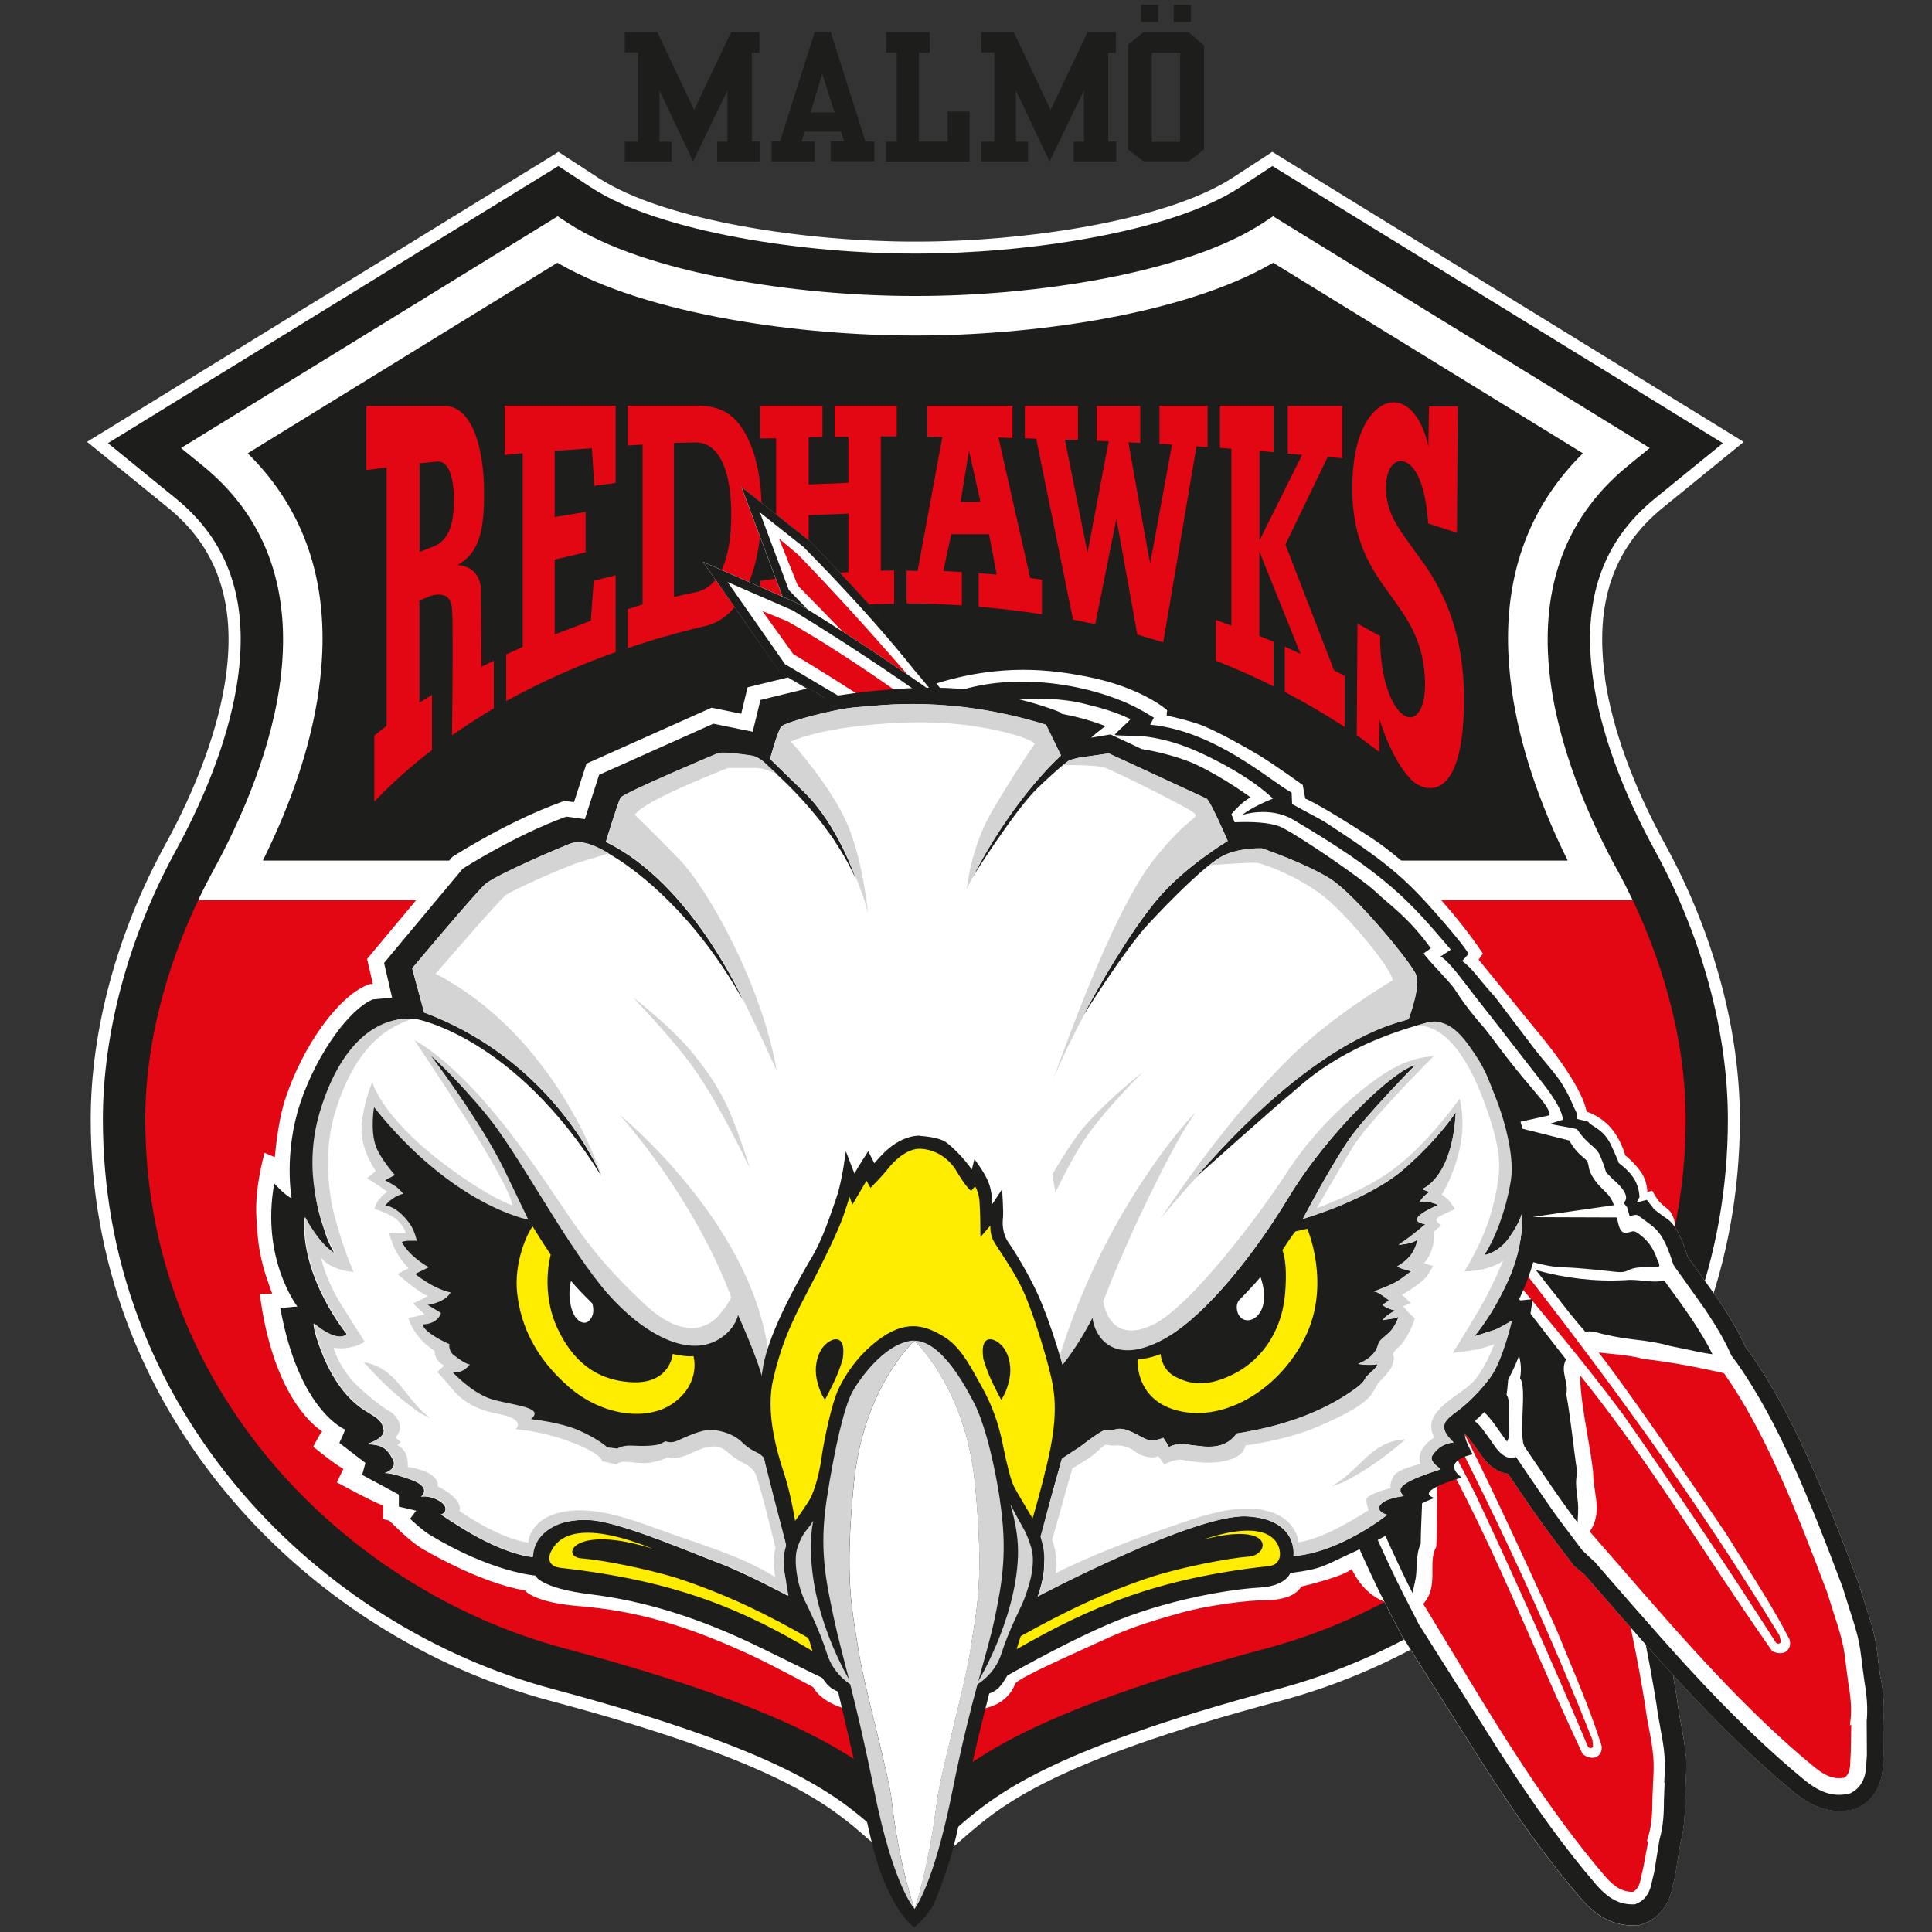 <?xml version="1.0" encoding="UTF-8"?><svg id="Lager_2" xmlns="http://www.w3.org/2000/svg" viewBox="0 0 200 200"><rect x="0" y="0" width="200" height="200" fill="#333333" stroke="none"/><defs><style>.cls-1{fill:none;}.cls-1,.cls-2,.cls-3,.cls-4,.cls-5,.cls-6{stroke-width:0px;}.cls-2{fill:#1d1d1b;}.cls-3{fill:#e30613;}.cls-4{fill:#d4d4d4;}.cls-5{fill:#fff;}.cls-6{fill:#ffed00;}</style></defs><g id="Lager_6"><polygon class="cls-2" points="64.68 16.71 69.52 16.71 69.52 14.67 68.27 14.67 68.27 9.38 71.75 16.71 75.3 9.38 75.3 14.67 74.24 14.67 74.24 16.71 78.66 16.71 78.66 14.65 77.83 14.65 77.83 5.47 78.62 5.47 78.62 3.33 75.68 3.33 71.86 11.38 68.05 3.34 64.68 3.34 64.68 5.42 66.04 5.42 66.04 14.67 64.68 14.67 64.68 16.71"/><polygon class="cls-2" points="101.58 16.71 106.42 16.71 106.42 14.67 105.17 14.67 105.17 9.38 108.65 16.71 112.2 9.38 112.2 14.67 111.14 14.67 111.14 16.71 115.56 16.71 115.56 14.65 114.73 14.65 114.73 5.47 115.52 5.47 115.52 3.33 112.58 3.33 108.76 11.38 104.95 3.34 101.58 3.34 101.58 5.42 102.94 5.42 102.94 14.67 101.58 14.67 101.58 16.71"/><path class="cls-2" d="m79.86,14.63h.89l3.59-11.31h1.66l3.59,11.33h.92v2.04h-4.51v-2.06h1.39l-.32-1.01h-3.78l-.32,1.03h1.37v2.06h-4.47v-2.08Zm4.05-2.99h2.48l-1.27-4.01-1.21,4.01Z"/><polygon class="cls-2" points="91.72 16.72 100.37 16.72 100.37 11.55 98.1 11.55 98.1 14.66 95.12 14.66 95.12 5.46 96.25 5.46 96.25 3.34 91.74 3.34 91.74 5.45 92.83 5.45 92.83 14.67 91.72 14.67 91.72 16.72"/><rect class="cls-2" x="118.12" y=".5" width="1.78" height="1.78"/><rect class="cls-2" x="121.5" y=".5" width="1.78" height="1.78"/><path class="cls-2" d="m116.77,15.48V4.63l1.59-1.29h4.69l1.59,1.36v10.78l-1.58,1.22h-4.69l-1.59-1.22Zm5.4-10.02h-2.94v9.22h2.94V5.45Z"/><path class="cls-5" d="m166.16,70.19c-1.11-7.69.83-13.45,5.95-17.61l8.4-6.83-48.8-30.03-4.08,2.66c-6.99,4.55-21.82,6.63-32.65,6.63h-.44c-10.83,0-25.66-2.07-32.65-6.63l-4.08-2.66-.67.42L9.01,45.74l8.4,6.83c5.11,4.16,7.06,9.92,5.95,17.61-.75,5.19-2.91,11.15-6.25,17.25-4.98,9.09-7.72,19.19-7.72,28.44,0,14.57,5.07,28.2,14.67,39.42,8.58,10.03,20.27,17.41,32.91,20.78,23.76,6.35,28.95,10.86,32.74,14.16l5.04,4.38,5.04-4.38c3.79-3.29,8.98-7.81,32.74-14.15,12.64-3.38,24.33-10.76,32.91-20.78,9.6-11.21,14.67-24.84,14.67-39.42,0-9.25-2.74-19.35-7.72-28.44-3.34-6.1-5.5-12.07-6.25-17.25Z"/><path class="cls-2" d="m128.31,19.42c-7.2,4.69-22.32,6.83-33.33,6.83h-.44c-11.01,0-26.13-2.14-33.33-6.83l-3.41-2.23L11.17,45.88l7.03,5.72c5.48,4.46,7.58,10.6,6.4,18.76-.77,5.33-2.98,11.44-6.39,17.68-4.88,8.91-7.56,18.8-7.56,27.84,0,14.27,4.97,27.62,14.37,38.6,8.42,9.84,19.88,17.08,32.28,20.39,24.04,6.42,29.36,11.05,33.24,14.42l4.22,3.67,4.22-3.67c3.88-3.37,9.2-7.99,33.24-14.42,12.4-3.31,23.86-10.55,32.28-20.39,9.4-10.98,14.37-24.33,14.37-38.6,0-9.04-2.69-18.93-7.56-27.84-3.41-6.23-5.62-12.34-6.39-17.68-1.18-8.16.91-14.3,6.4-18.76l7.03-5.72-46.63-28.69-3.41,2.23Z"/><path class="cls-2" d="m156.12,66.09c0-7.68,2.6-14.09,7.75-19.16-3.93-2.42-30.21-18.59-32.06-19.73-9.49,5.53-25.58,7.53-36.83,7.53h-.44c-11.25,0-27.34-2-36.83-7.53-1.85,1.14-28.13,17.31-32.06,19.73,5.14,5.07,7.75,11.49,7.75,19.16,0,1.77-.14,3.6-.41,5.49-.8,5.51-2.74,11.39-5.77,17.51h135.09c-3.03-6.12-4.98-12-5.77-17.51-.27-1.9-.41-3.73-.41-5.49Z"/><path class="cls-3" d="m169,93.18H20.52c-2.51,5.29-5.48,13.49-5.48,22.71,0,13.21,4.61,25.57,13.32,35.75,7.85,9.17,18.53,15.92,30.08,19,25.02,6.69,30.78,11.69,34.99,15.35l1.34,1.17,1.34-1.17c4.21-3.65,9.97-8.66,34.99-15.35,11.55-3.09,22.23-9.84,30.08-19,8.71-10.18,13.32-22.54,13.32-35.75,0-9.22-2.97-17.42-5.48-22.71Z"/><path class="cls-5" d="m167.46,90.15c-5.81-10.61-13.39-30.18,1.09-41.95l2.23-1.82-38.99-23.99-1.08.71c-7.99,5.21-23.7,7.54-35.73,7.54h-.44c-12.02,0-27.73-2.33-35.73-7.54l-1.08-.71-38.99,23.99,2.23,1.82c14.48,11.77,6.89,31.34,1.09,41.95-.47.86-.99,1.87-1.54,3.03h148.49c-.55-1.15-1.07-2.17-1.54-3.03Zm-140.25-1.06c3.03-6.12,4.98-12,5.77-17.51.27-1.9.41-3.73.41-5.49,0-7.68-2.6-14.09-7.75-19.16,3.93-2.42,30.21-18.59,32.06-19.73,9.49,5.53,25.58,7.53,36.83,7.53h.44c11.25,0,27.34-2,36.83-7.53,1.85,1.14,28.13,17.31,32.06,19.73-5.14,5.07-7.75,11.49-7.75,19.16,0,1.77.14,3.6.41,5.49.8,5.51,2.74,11.39,5.77,17.51H27.22Z"/><path class="cls-1" d="m45.29,47.78s-1.87.18-1.87.18v9.18l1.57-.62c1.75-.81,1.98-2.93,1.98-4.89,0-.45-.04-2.76-.92-3.57-.22-.21-.48-.3-.77-.28Z"/><path class="cls-3" d="m147.32,58.25l-1.12-1.57c-1.53-2.1-2.74-3.75-2.72-6.2,0-1.19.32-2.11.86-2.52.28-.21.61-.28.95-.19,1.37.35,2.32,2.75,2.55,6.42.17.05,2.65.86,2.98.96,0-.39.09-12.79.09-13.09-.26,0-2.73.01-2.98.01,0,.27-.07,4.17-.07,4.17h0c-.61-2.95-2-4.37-3.26-4.57-.68-.11-1.42.13-2.07.69-.93.79-2.51,2.88-2.54,8.04-.04,5.71,2,8.53,3.98,11.26,1.82,2.52,3.55,4.9,3.55,9.31-.01,1.62-.43,2.8-1.11,3.17-.33.18-.69.15-1.05-.08-1.47-.93-2.49-4.23-2.49-7.93,0-.1,0-.2,0-.29-.14-.07-1.98-1.08-2.34-1.28,0,.48-.08,11.4-.08,11.54.1.08,1.95,1.46,2.34,1.74,0-.48.02-3.37.02-3.37h0s1.32,4.54,3.53,6.47c.4.35,1.54.98,2.66.42,1.14-.57,2.5-2.53,2.55-8.65.05-7.26-2.1-11.39-4.21-14.47Z"/><path class="cls-3" d="m49.8,61.22c0-2.38-1.94-2.67-2.02-2.68l-.4-.05.34-.22c2-1.32,2.39-3.65,2.39-7.23,0-5.47-1.59-9.01-4.04-9.01h-8.14v6.63c.29-.04,2.09-.26,2.09-.26v26.74s-1.17.91-1.27,1v6.84c1.79-1.87,3.79-3.67,5.97-5.34v-5.71c-.31.2-1.3.81-1.3.81v-10.58s1.24-.5,1.25-.5c.04-.01.96-.31,1.58.13.35.25.52.68.53,1.26.06.28.08,1.89.08,3.94,0,3.1-.05,7.18-.07,9.13,1.37-.96,2.82-1.89,4.33-2.79,0-.15,0-4.51,0-4.94-.3.15-1.28.63-1.28.63l-.05-7.79Zm-4.8-4.7l-1.57.62v-9.18s1.86-.17,1.87-.18c.29-.02.54.07.77.28.88.81.92,3.12.92,3.57,0,1.96-.23,4.08-1.98,4.89Z"/><path class="cls-3" d="m52.25,47.1c.27-.03,1.86-.18,1.86-.18v20.05s-1.55.71-1.71.78c0,.18,0,4.39,0,4.83,3.52-1.95,7.32-3.66,11.33-5.07v-7.95c-.3.07-2.09.5-2.27.55-.02.21-.3,4.15-.3,4.15l-3.74,1.41v-7.74s2.99-.71,3.2-.76v-4.18c-.31.05-3.2.53-3.2.53v-6.85l3.85-.26s.23,3.6.25,3.89c.27-.04,1.99-.28,2.21-.31v-7.99h-11.48v5.1Z"/><path class="cls-3" d="m77.18,44.93c-1.14-2.08-2.6-2.93-5.03-2.93h-7.16v4.12c.26-.02,1.53-.1,1.53-.1v16.55s-1.35.44-1.53.49v4.03c2.63-.89,5.34-1.66,8.08-2.3,4.26-1.04,5.77-7.1,5.77-11.98,0-3.22-.56-5.87-1.66-7.88Zm-5.14,16.36h0,0s0,0,0,0l-2.27.5v-15.94s2.12-.05,2.12-.05c.77-.03,1.44.22,2,.76,1.18,1.13,1.81,3.47,1.81,6.76,0,4.66-1.3,7.49-3.66,7.98Z"/><polygon class="cls-3" points="72.03 61.28 72.03 61.28 72.03 61.29 72.03 61.28"/><path class="cls-3" d="m86.4,45.22h1.43v4.76l-4.12.17v-4.88s1.19-.03,1.43-.04v-3.23h-6.44v3.39c.25,0,1.65-.02,1.65-.02v14.52s-1.43.21-1.65.24v3.56c2.14-.35,4.3-.63,6.44-.82v-3.47c-.25.02-1.43.11-1.43.11v-6.18l4.12-.16v6.06s-1.2.07-1.43.08v3.46c2.02-.16,4.09-.25,6.16-.27v-3.45c-.24,0-1.38.03-1.38.03v-13.9h1.65v-3.18h-6.43v3.23Z"/><path class="cls-3" d="m103.35,45.29s1.21.05,1.46.06v-3.34h-8.82v3.19c.24,0,1.56.05,1.56.05l-2.56,13.86s-.91-.04-1.14-.05v3.41c1.89,0,3.82.07,5.72.2v-3.45c-.24-.01-1.92-.11-1.92-.11l.83-3.81h3.9l.8,4.18s-1.6-.13-1.87-.15v3.48c2.22.19,4.43.45,6.55.78v-3.58c-.21-.03-1.21-.17-1.21-.17l-3.29-14.55Zm-3.91,6.66c.05-.29.71-4.27.87-5.28.23,1,1.12,4.97,1.19,5.28h-2.06Z"/><path class="cls-3" d="m133.06,56.38l4.39-9.09s1.24.13,1.5.15v-5.42h-5.64v4.94c.23.02,1.48.13,1.48.13l-4.41,8.86v-9.27s1.21.11,1.47.13v-4.81h-5.56v4.36c.22.02,1.18.1,1.18.1v18.3s-1.29-.47-1.6-.58v4.22c2.05.8,4.06,1.7,5.97,2.65v-4.62c-.16-.07-1.47-.59-1.47-.59v-8.75h0l4.26,10.59s-1.31-.59-1.63-.74v4.69c2.13,1.11,4.22,2.33,6.21,3.64v-5.29c-.14-.07-1.11-.59-1.11-.59l-5.04-13.04Z"/><path class="cls-3" d="m120.04,45.96c.22.01,1.29.06,1.29.06l-2.26,12.29-.16-.77-2.1-11.75s.99.05,1.23.06v-3.82h-4.51v3.6c.22.01,1.24.06,1.24.06l-2.19,11.51-.16-.79-2.18-10.89s1.11.02,1.35.02v-3.52h-5.5v3.35c.22,0,1.18.05,1.18.05,0,0,3.77,18.53,3.81,18.72.17.04,2.05.43,2.3.48.06-.29,2.19-10.92,2.19-10.92h0s2.14,11.82,2.17,12c.16.05,2.4.71,2.68.79.06-.33,3.44-20.28,3.44-20.28,0,0,.91.06,1.15.07v-4.27h-4.98v3.94Z"/><path class="cls-5" d="m96.68,70.83c6.97-2.23,12.24-1.48,15.76-.8,5.79,1.12,8.38,3.49,8.38,3.49l-.05.55s2.53.54,3.86,1.1c1.6.67,4.19,2.1,5.75,3.04,1.56.95,4.48,3.05,4.48,3.05l.26,1.41s1.38.52,6.59,3.9c6.79,4.4,11.8,12.15,11.8,12.15l-.45.62s3.14,3.84,6.43,7.86c4.6,5.63,4.74,7.86,4.74,7.86,0,0,1.31.42,2.32,1.47,1.25,1.3,1.7,3.08,1.7,3.08,0,0,.86.65,1.61,1.7.67.94.67,2.06.67,2.06,0,0,.56-.09.5-.12,0,0,.35.66.71,1.11.37.45,1.05.82,1.27,1.23.71,1.29.03,1.09.77,3.15.8,2.21,4.07,6.62,4.07,6.62l-8.9,23.84s-20.8,8.35-25.58,6.62c-2.39-.86-3.43-3.39-3.43-3.39-1.15.89-5.24,1.81-5.24,1.81,0,0-.59,1.4-3.63,1.41-2.01,0-6.05.54-8.69,1.27-3.98,1.1-5.75,1.74-8.37,2.95s-8.69,3.85-8.92,4.44c-1.03,2.66-4.09,2.66-4.09,2.66l-13.24-.02s-2.59-.54-3.59-2.3c0,0-4.18-2.27-6.5-3.34-8.21-3.81-13.26-4.66-17.89-5.06-4.63-.4-5.44-1.61-5.44-1.61-4.83-.81-10.68-4.35-10.68-4.35-.96-.58-2.2-1.75-2.33-1.88l-1.04-1s0,0,0,0c-.32-.07-.63-.15-.63-.15,0,0,.01-1.38.01-1.4-1.24-.46-4.8-2.41-4.8-2.41l.66-1.36s.01-.02.02-.03c-.99-.54-3.13-2.3-3.13-2.3l.76-1.38c.06-.06.12-.12.18-.18-2.23-1.54-5.33-5.59-6.47-14.25l1.29-.02c-.6-1.69-1.36-3.61-1.54-6.5-.08-1.31-.46-3.45.74-8.09l1.07.45c.14-1.59.47-4.21,1.11-6.11,1.82-5.46,5.44-10.48,8.43-11.7l.22-.09s.37-.04.39-.04c-.21-.9-.6-2.58-.6-2.58l8.82-10.56.21-.13c.23-.15,5.61-3.58,11.04-5.54l.37-.13s.73.1.98.13c.43-1.33,1.29-3.99,1.29-3.99l12.95-5.79s1.87.38,3.07.63c.21-.89.66-2.74.66-2.74l4.18-1.02,4.04,2.37c-.49.12,8.05-.68,11.08-1.65Z"/><path class="cls-2" d="m171.16,176.44s0,.04,0,.05c0,0,0,0,0,0v-.06Z"/><path class="cls-2" d="m128.88,87.42s.03.03.04.05c0,0,0,0,0,0l-.05-.06Z"/><path class="cls-2" d="m89.47,73.72s.01-.01.02-.02c0,0,.02-.02.02-.03l-.04.04Z"/><path class="cls-2" d="m145.38,107.44s.03.04.05.06c.01.01.03.03.04.04l-.08-.1Z"/><path class="cls-2" d="m151.88,118.96s-.04-.06-.06-.09c-.02-.02-.03-.04-.03-.04l.09.13Z"/><path class="cls-5" d="m144.81,108.01s0,0,.01.01l-.03-.03s.01.01.02.02Z"/><path class="cls-2" d="m91.46,81.67l-.06-2.17-.78-.08c-.13-.01-.24-.03-.35-.04.03.32.05.64.07.91.06,0,.12.01.19.02,0,.24.01.35.02.59-.04,0-.09.01-.15.02.02.09.12.44.23.87.39-.06.84-.13.84-.13Z"/><path class="cls-5" d="m174.48,181.51c-.08-1.02-.28-2.07-.47-3.09-.15-.8-.29-1.56-.37-2.26v-.03s0-.03,0-.03c-1.79-11.04-4.05-19.32-6.91-25.32l-.04-.08s-.15-.23-.24-.36c-.04-.16-.09-.34-.09-.34-.4-1.54-1-3.2-1.91-5.21l-1.67-3.49s-.65-1.32-.7-1.42c0-.04-.01-.09-.01-.09,0-.03-.22-1.31-.22-1.31-.13-.63-.29-1.21-.48-1.71-.47-1.23-1.19-2.18-2.1-2.84,0,0-.01-.01-.02-.02-.12-.16-.29-.38-.29-.38l-.51-.52h-.02s-.1-.08-.19-.16c0,0,0,0,0-.01.02-.18.06-.35.05-.56-.02-.84-.31-1.86-1.24-2.88,0,0-.14-.15-.14-.15,0,0-.09-.1-.16-.18,0-.02-.02-.03-.03-.06.08-.28.14-.59.14-.95,0-.4-.1-.85-.31-1.33,0,0-.5-.91-.5-.91,0,0-.29-.38-.48-.62-.02-.1-.13-.52-.13-.52-.2-.74-.52-1.42-1.04-2.21l-.03-.04s-.41-.57-.48-.66c-.05-.09-.22-.38-.22-.38,0,0-.15-.22-.21-.29-.03-.05-.1-.18-.1-.18l-.25-.45c-.24-.39-.55-.75-.94-1.12-.04-.05-.26-.33-.34-.43.02.03.04.06.06.09l-.09-.13s.01.02.03.04c-.55-.91-1.27-1.59-2.12-2.06-.32-1.43-1.25-2.69-2.56-3.59,0-.02.01-.04.01-.06.01-.12.02-.25.02-.39-.01-.43-.1-.95-.29-1.68-.08-1.4-.57-2.61-1.46-3.59-.44-.56-.97-1.04-1.56-1.47.15-.34.25-.71.29-1.11l.11-1.07-.57-.91c-.93-1.48-2.83-3.49-5.21-4.47-.07-.14-.14-.27-.14-.27l-.26-.52s-.17-.32-.17-.32l-.12-.22-.47-.39c-.24-.2-.47-.45-.74-.82l-.57-.83-.41-.62c-.83-1.2-1.95-2.54-3.94-3.5-.25-.18-.47-.44-.82-.97,0,0-.26-.39-.26-.39l-.52-.77c-.37-.52-.73-.97-1.12-1.37-.62-.73-1.35-1.32-2.16-1.85,0-.05.02-.1.02-.15-.02-.79-.41-1.58-1.08-2.25-.02-.1-.07-.35-.07-.35l-.81-.68c-1.06-.89-2.12-1.84-3.24-2.86-1.13-1.02-2.29-2.07-3.51-3.09-1.51-1.27-3.67-2.96-6.25-4.38-.72-.58-1.52-.39-2.35-.74,0,0,0,0,0,0-.83-.47.21.92-.77.63-2.62-1.23-5.77-.91-9.28-.03,0,0-.03-.04-.03-.04l-1.4.88s-2.35-3.62-2.45-3.55c-3.84-4.57-7.68-8.85-11.71-13.02l-.02-.02-7.09-5.61.56,1.5,3.69,9.85.27.27s2.68,2.71,2.68,2.71c2.55,2.57,4.59,5.6,6.96,7.89-.36.26-1.06.79-1.39,1.13-.32.32-.67.73-.94,1.12-.77,1.13-.95,2.15-.93,2.92,0,.17.02.32.04.46h0s.01.08.01.08c0-.03,0-.06-.01-.08l.25,3.14.88,3.31.09.15c.35.58,1.11,2.11,1.91,3.72l1,2c1.09,2.18,2.32,4.58,3.24,5.85.37.84.92,2.04,1.58,3.14,1.04,1.74,2.15,2.9,3.37,3.53l-.04-.02s1.17.66,1.68.95c.39.95,1.25,2.91,1.82,3.6.47.58.97,1.1,1.45,1.62l.23.25c.99,1.05,1.4,1.61,1.48,2.05l.04.23.12.2c.18.28,1.74,2.78,2.51,3.72.92,1.13,1.82,2,2.83,2.74.02.03.07.1.14.29.14.34.24.74.35,1.16l.08.3c.16.6.41,1.5.87,2.39.48.92,2.14,2.33,2.64,2.74l1.01.83s.3-.39.53-.7c.29,1.28.6,2.68.6,2.68l.05.12c.49,1.08,1.33,1.51,1.6,1.65.02,0,.56.27.84.41.55.51,1.1,1.05,1.41,1.39-.05.19-.23.96-.23.96l.89,1.17c.1.14,1.05,1.36,1.99,1.87l.07.04.07.03c.12.05.29.08.44.11.33,1.33,1.03,3.82,1.83,4.97.54.78,1.15,1.51,1.74,2.2,0,0,1.18,1.45,1.25,1.54.32.61.71,1.11,1,1.44,0,0,.68.74.68.74l.41.43c.58.64.67.86.67.89v-.05s.04.28.04.28l.18.33s1.71,2.42,1.85,2.62c.08.19.99,2.36.99,2.36l.09.13.45.66s.53,1.08.53,1.08l.11.23.41.85c.51.99,1.61,1.71,2.24,2.07.19.42.48,1.06.48,1.06.98,2.16,1.98,4.39,3.16,6.67,0,0,1.53,2.96,1.53,2.96l8.31,13.14c3.72,5.8,6.99,10.3,10.3,14.15,1.07,1.19,2.78,2.75,5.44,2.69h0,.45s.43-.15.43-.15c1.41-.47,2.42-1.56,2.92-3.14,0,0,.22-.93.22-.93l.21-.89s.54-3.33.54-3.36c.42-1.55.48-3.1.49-4.42l.06-1.7c.04-.75.08-1.53.06-2.34,0-.27-.02-.55-.04-.84Zm-29.66-73.48s0,0-.01-.01c0,0-.01-.01-.02-.02l.03.03Z"/><path class="cls-2" d="m174.48,181.51c-.08-1.02-.28-2.07-.47-3.09-.15-.8-.29-1.56-.37-2.26v-.03s0-.03,0-.03c-1.79-11.04-4.05-19.32-6.91-25.32l-.04-.08s-.15-.23-.24-.36c-.04-.16-.09-.34-.09-.34-.4-1.54-1-3.2-1.91-5.21l-1.67-3.49s-.65-1.32-.7-1.42c0-.04-.01-.09-.01-.09,0-.03-.22-1.31-.22-1.31-.13-.63-.29-1.21-.48-1.71-.47-1.23-1.19-2.18-2.1-2.84,0,0-.01-.01-.02-.02-.12-.16-.29-.38-.29-.38l-.51-.52h-.02s-.1-.08-.19-.16c0,0,0,0,0-.01.02-.18.06-.35.05-.56-.02-.84-.31-1.86-1.24-2.88,0,0-.14-.15-.14-.15,0,0-.09-.1-.16-.18,0-.02-.02-.03-.03-.06.08-.28.14-.59.14-.95,0-.4-.1-.85-.31-1.33,0,0-.5-.91-.5-.91,0,0-.29-.38-.48-.62-.02-.1-.13-.52-.13-.52-.2-.74-.52-1.42-1.04-2.21l-.03-.04s-.41-.57-.48-.66c-.05-.09-.22-.38-.22-.38,0,0-.15-.22-.21-.29-.03-.05-.1-.18-.1-.18l-.25-.45c-.24-.39-.55-.75-.94-1.12-.04-.05-.26-.33-.34-.43.02.03.04.06.06.09l-.09-.13s.01.02.03.04c-.55-.91-1.27-1.59-2.12-2.06-.32-1.43-1.25-2.69-2.56-3.59,0-.02.01-.04.01-.06.01-.12.02-.25.02-.39-.01-.43-.1-.95-.29-1.68-.08-1.4-.57-2.61-1.46-3.59-.44-.56-.97-1.04-1.56-1.47.15-.34.25-.71.29-1.11l.11-1.07-.57-.91c-.93-1.48-2.83-3.49-5.21-4.47-.07-.14-.14-.27-.14-.27l-.26-.52s-.17-.32-.17-.32l-.12-.22-.47-.39c-.24-.2-.47-.45-.74-.82l-.57-.83-.41-.62c-.83-1.2-1.95-2.54-3.94-3.5-.25-.18-.47-.44-.82-.97,0,0-.26-.39-.26-.39l-.52-.77c-.37-.52-.73-.97-1.12-1.37-.62-.73-1.66.34-2.47-.18,0-.05.33-1.77.33-1.82-.02-.79-.41-1.58-1.08-2.25-.02-.1-.07-.35-.07-.35l-.81-.68c-1.06-.89-2.12-1.84-3.24-2.86-1.13-1.02-2.29-2.07-3.51-3.09-1.51-1.27-3.67-2.96-6.25-4.38-.72-.58-.74.14-1.56-.21,0,0-1.49-.26-1.49-.26-.83-.47-2.2.03-3.18-.26-3.2-.15-2.65-.3-6.17.59,0,0-1.35.46-1.35.46l-2.46-3.18h0c-3.84-4.57-7.75-8.85-11.77-13.02l-.02-.02-7.09-5.61.56,1.5,3.69,9.85.27.27s2.68,2.71,2.68,2.71c2.55,2.57,4.59,5.6,6.96,7.89-.36.26-1.06.79-1.39,1.13-.32.32-.67.73-.94,1.12-.77,1.13-.95,2.15-.93,2.92,0,.17.02.32.04.46h0s.01.08.01.08c0-.03,0-.06-.01-.08l.25,3.14.88,3.31.09.15c.35.58,1.11,2.11,1.91,3.72l1,2c1.09,2.18,2.32,4.58,3.24,5.85.37.84.92,2.04,1.58,3.14,1.04,1.74,2.15,2.9,3.37,3.53l-.04-.02s1.17.66,1.68.95c.39.95,1.25,2.91,1.82,3.6.47.58.97,1.1,1.45,1.62l.23.25c.99,1.05,1.4,1.61,1.48,2.05l.04.23.12.2c.18.28,1.74,2.78,2.51,3.72.92,1.13,1.82,2,2.83,2.74.02.03.07.1.14.29.14.34.24.74.35,1.16l.08.3c.16.6.41,1.5.87,2.39.48.92,2.14,2.33,2.64,2.74l1.01.83s.3-.39.53-.7c.29,1.28.6,2.68.6,2.68l.05.12c.49,1.08,1.33,1.51,1.6,1.65.02,0,.56.27.84.41.55.51,1.1,1.05,1.41,1.39-.05.19-.23.96-.23.96l.89,1.17c.1.14,1.05,1.36,1.99,1.87l.07.04.07.03c.12.05.29.08.44.11.33,1.33,1.03,3.82,1.83,4.97.54.78,1.15,1.51,1.74,2.2,0,0,1.18,1.45,1.25,1.54.32.61.71,1.11,1,1.44,0,0,.68.74.68.74l.41.43c.58.64.67.86.67.89v-.05s.04.28.04.28l.18.33s1.71,2.42,1.85,2.62c.08.19.99,2.36.99,2.36l.09.13.45.66s.53,1.08.53,1.08l.11.23.41.85c.51.99,1.61,1.71,2.24,2.07.19.42.48,1.06.48,1.06,1.1,2.44,1.98,4.39,3.16,6.67,0,0,1.53,2.96,1.53,2.96l8.31,13.14c3.72,5.8,6.99,10.3,10.3,14.15,1.07,1.19,2.78,2.75,5.44,2.69h0,.45s.43-.15.43-.15c1.41-.47,2.42-1.56,2.92-3.14,0,0,.22-.93.22-.93l.21-.89s.54-3.33.54-3.36c.42-1.55.48-3.1.49-4.42l.06-1.7c.04-.75.08-1.53.06-2.34,0-.27-.02-.55-.04-.84Zm-2.16,3.06s-.07,1.8-.07,1.8c0,1.29-.06,2.65-.44,3.99v.02s-.02.05-.02.05c0,0-.55,3.39-.55,3.39,0,0-.37,1.55-.37,1.55-.29.9-.8,1.47-1.55,1.73l.13-.02s-.19.05-.24.06c-.06,0-.13,0-.13,0-1.39.03-2.53-.56-3.78-1.96-3.24-3.76-6.45-8.18-10.11-13.9l-8.28-13.08s.01.04.02.07c-.1-.22-.41-.84-1.48-2.91-1.15-2.23-2.14-4.43-3.11-6.57,0,0-.73-1.62-.73-1.62,0,0-.23-.5-.23-.5l-.73-.03c-.26,0-.7-.35-1.08-1.08,0,0-.38-.78-.38-.78,0,0-.11-.23-.11-.23,0,0,0,.03.01.05-.05-.13-.19-.42-.59-1.22-.01-.02-.29-.51-.29-.51l-.02-.03-.04-.04s-.15-.19-.21-.26c-.03-.06-.06-.16-.06-.16,0,0-.26-.63-.46-1.1.1-.02.2-.04.2-.04v-.43c-.2-.45-.36-.83-.36-.83l-.07-.09s-.52-.73-1-1.42c-.05-.07-.1-.15-.16-.22-.22-.31-.41-.59-.54-.76-.17.22-.31.39-.36.44,0-.04-.01-.14-.01-.14-.06-.6-.41-1.2-1.22-2.09,0,0-.43-.46-.43-.46,0,0-.63-.68-.63-.68-.24-.27-.55-.66-.76-1.11,0,0-.05-.1-.05-.1l-1.41-1.74c-.57-.67-1.14-1.36-1.63-2.05-1.1-1.59-1.63-3.03-1.67-4.56,0,0-.02-1.16-.02-1.16l-1.12-.04c-.13,0-.27-.04-.41-.09-.49-.28-.76-.58-.85-.69l.04.06-.42-.6s-.16-.22-.28-.37c.06-.23.18-.74.18-.74l-.05-.21c-.14-.57-.36-.95-.67-1.36,0,0-.48-.6-.48-.6l-.8-.49s-.54-.29-.54-.29c-.02-.01-1.01-.49-1.01-.49-.21-.11-.45-.27-.61-.62,0-.01-.21-.41-.21-.41h0s-.03-.07-.05-.1c-.02-.1-1.21-6.45-1.21-6.45,0,0-1.68,2.23-2.07,2.73-.54-.39-.99-.88-1.33-1.54-.36-.69-.56-1.43-.7-1.97,0,0-.08-.29-.08-.29-.12-.47-.25-.95-.44-1.41-.18-.44-.37-.76-.62-1.02l-.03-.03-.06-.05-.03-.02c-.91-.65-1.72-1.43-2.56-2.46-.59-.72-1.13-1.5-1.71-2.31,0,0-.36-.51-.49-.69-.02-.09-.04-.2-.04-.2-.2-1.02-.87-1.88-2.03-3.11l-.23-.25c-.46-.48-.93-.98-1.35-1.5-.62-.76-1.05-1.45-1.35-2.18,0,0-.03-.07-.05-.13,0-.06-.02-.14-.02-.14,0,0-.02-.08-.2-.89,0-.03-.1-.33-.1-.33l-.05-.18-2.36-1.22c-.86-.44-1.68-1.33-2.51-2.73-.63-1.05-1.16-2.22-1.51-3.01l-.04-.09-.06-.08c-.82-1.1-2.04-3.5-3.13-5.67l-.99-1.99c-.86-1.73-1.6-3.22-2-3.88l.06.22-.12-.31s-.02-.03-.03-.06c-.01-.07-.03-.17-.03-.17,0,0-.21-.93-.34-1.53.1-.02-.49-4.18-.49-4.18-.01-.52.18-1.08.57-1.65.23-.34,2.83-2.4,2.83-2.4l-1.35-1.99s0,0,0,0c-2.22-2.52-10.08-10.49-10.11-10.56-.01-.04-1.31-3.51-1.31-3.51,0,0-1.67-4.46-1.69-4.53,1.54,1.22,4.49,3.55,4.52,3.58.5.52,6.5,6.5,11.44,12.71.1.1,1.47,1.76,1.47,1.76l1.83,2.67s.69-1.37.76-1.44c.1-.03,1.28-.68,1.28-.68,3.87-.97,8.18-.56,11.24,1.16l-2.15-1.58.04.02h.02c1.87.8,3.46,2.49,4.99,4.13.86.92,1.67,1.78,2.54,2.51,1.19,1,2.33,2.03,3.44,3.04,1.14,1.03,2.21,2,3.3,2.91,0,0,.14.12.25.2.01.07.06.29.06.29l.24.2c.4.33.63.69.64,1l-.02.18.02-.05-.32.99.32.18.53.3c.85.48,1.53,1.04,2.14,1.76.36.37.66.75.99,1.2l.48.72s.27.4.27.4c.45.68.85,1.17,1.42,1.57l.03.02.07.04.04.02c1.61.74,2.51,1.81,3.23,2.85l.39.58s.62.9.62.9c.39.54.73.91,1.12,1.23,0,0,.08.07.14.12.04.07.09.17.09.17,0,0,.24.47.24.47,0,0,.34.65.34.65.01.02.23.39.23.39l.4.15c1.91.69,3.63,2.38,4.49,3.75,0,0,.1.16.18.28-.02.14-.03.34-.03.34-.03.33-.14.57-.33.78l-1.02,1.12,1.32.73c.71.39,1.3.9,1.76,1.5v.02s.04.03.04.03l.02.02c.62.66.93,1.46.95,2.45v.1s.03.1.03.1c.06.22.23.88.24,1.26v.11s-.02.06-.02.06h0s.01-.02.02-.03c-.04.06-.13.2-.45.71l-.25.41,1.13.59c1.13.59,1.9,1.54,2.14,2.6,0,0,.22,1.01.22,1.01l.55.24c.68.3,1.21.8,1.64,1.52v.02s.05.05.05.05l.46.6.05.05c.31.28.52.53.68.79,0,0,.16.3.16.3,0,0,.18.34.18.34l.03.03.2.29s.2.36.2.36v.02s.56.76.56.76c.37.56.6,1.03.73,1.55,0,0,.06.25.06.25,0,0,.14.56.14.56,0,0,.06.09.06.09,0,0,.07.13.07.13l.02.03.06.08s.42.55.48.62c.03.05.3.54.33.59.08.18.12.36.13.52,0,.16-.03.31-.1.46,0,0,.01,0,.01,0-.03.05-.06.1-.07.14,0,0-.18.39-.18.39l.59,1.18.39.44s.12.13.12.13c.19.21.66.73.68,1.49,0,.14,0,.3-.04.46l.11-.21-.24.67.11.12.48.89s.52.41.54.42c.06.06.14.15.26.26.03.04.26.34.26.34.01.01.05.06.05.06.03.03.15.15.15.15l.03.03.08.05c.62.41,1.11,1.07,1.45,1.95.15.39.28.85.39,1.37,0,0,.2,1.17.2,1.17,0,0,.06.38.06.38v.07s.86,1.73.86,1.73c0,0,1.65,3.44,1.65,3.44.85,1.88,1.42,3.43,1.78,4.85l.18.69s.32.48.35.53c2.76,5.81,4.95,13.88,6.71,24.69.08.73.24,1.56.38,2.35.18.98.37,1.98.44,2.88l.04.71c.02.74-.02,1.47-.06,2.18Z"/><path class="cls-3" d="m82.59,60.62c3.47,3.54,6.89,7.01,9.87,10.41,17.41,20.98,35.12,40.57,49.04,63.56,3.85,6.67,7.77,13.24,11.25,20.12,4.03,8.59,7.9,17.24,11.63,26.1.15.2.43.19.53,0l-.06-.7c-6.24-15.73-13.1-29.6-20.94-44.16-.24-.46-.32-.95-.71-1.35-5.37-10.38-13.23-18.44-19.9-28.11-12.86-16.51-25.55-33.38-40.66-49.06l-2-1.68,1.95,4.87Z"/><path class="cls-3" d="m165.29,181.85c.2-.1.54-.36.52-1.03v-.05s-.02-.05-.02-.05c-.98-3.12-2.14-5.92-3.37-8.88l-1.28-3.12c-3.09-6.88-8.03-17.49-9.81-20.78.51.15,1.31.39,1.31.39,1.07.3,2.08.59,3.04,1.06h.03s.03.02.03.02c1.12.34,2.24.86,3.32,1.35,1.53.7,3.1,1.42,4.71,1.66,2.69,5.69,4.83,13.6,6.55,24.19.08.74.23,1.54.38,2.32.18.95.36,1.94.44,2.86.02.23.03.46.04.69.02.73-.02,1.45-.06,2.15l-.07,1.75c0,1.19-.05,2.46-.4,3.65l-.17.58s.09-.02.15-.03c-.14.76-.54,2.87-.54,2.87v-.04s-.16.73-.16.73c-.14.72-.3,1.47-.92,1.71-1,0-1.79-.43-2.78-1.53-6.14-7.14-11.29-15.68-16.27-23.95,0,0-2.37-3.92-2.63-4.34.95-1.02.96-2.31.95-3.47,0-.88,0-1.71.37-2.38l.04-.07v-.08c.07-1.31.07-2.66.07-3.97,0-2.06.01-4.17.3-6.12,3.77,6.84,6.6,13.29,9.58,20.09,1.62,3.68,3.29,7.5,5.15,11.46l.03.07.06.05c.35.29.97.48,1.42.26Z"/><path class="cls-2" d="m142.51,143.7c.43,1.83,1.07,3.57.35,5.42.63,1-1.24,3.15-.65,4.33.42,1.3-.63,1.67-.03,2.82,1.31,2.85,2.53,5.69,4.04,8.63l.27-1.18-.03.06c.33-1.06.01-2.67.61-3.98.04-2.71.27-5.82.24-8.62.49-1.24-.11-2.63.74-3.77l-4.68-8.28c-.08,1.54.24,3.06-.85,4.58Z"/><path class="cls-2" d="m194.92,178.32s0-.06,0-.09v-.05s0,.14,0,.14Z"/><path class="cls-2" d="m92.1,78.02s.01-.02.02-.02c0,0,.01-.02.02-.03l-.04.05Z"/><polygon class="cls-2" points="164.78 119.51 164.78 119.51 164.78 119.51 164.78 119.51"/><path class="cls-2" d="m194.12,178.24s0-.03,0-.04h0s0,.04,0,.04Z"/><path class="cls-2" d="m91.84,82.49h0s.01.06.02.08l-.02-.08Z"/><path class="cls-5" d="m194.67,173.75h0s-.22-1.69-.22-1.69c-.11-1-.23-2.04-.51-3.13-.26-1.03-.61-2.11-.95-3.15l-.64-2.03-.02-.06c-3.33-8.84-6.69-17.3-11.2-23.66-.01-.02-.29-.4-.44-.59-.02-.05-.05-.1-.05-.1-.65-1.45-1.53-2.97-2.76-4.79l-2.24-3.15s-.75-1.03-.77-1.06c-.02-.02-.07-.11-.14-.2-.31-.97-.68-1.99-1.24-2.94-.52-.89-1.14-1.42-1.61-1.79l-.54-.39-.95-.71-.14-.07s-.3-.1-.34-.12c-.04-.06-.16-.2-.19-.25-1.14-.83.03-.4-1.1-1.27.01-.11-.93-.92-.93-1.04-.01-.58-.56-.87-.93-1.41l-.31-.59s-.8-.87-.8-.87c-.02-.03-.75-1.23-.75-1.23,0,0-2.07-1.62-2.07-1.62l-.1-.92c-.67-.94-1.34-1.87-1.89-2.49-1.29-1.44-1.82-2.42-1.82-2.42,0,0-.98-1.62-.98-1.62,0,0-1.21-1.38-1.21-1.38,0,0-1.2-1.14-1.2-1.15-.02-.04-1.09-1.15-1.09-1.15l-1.34-1.85c-.31-.64-2.99-3.03-3.69-3.62-.45-.37,1.39-.37.58-.73.14-.43-1.36-1.99-3.44-4.33-1.08-.99-2.4-2.16-3.17-3.14-1.46-1.85-2.47-2.9-4.38-3.59-.1-.03-1.48-.9-2.31-1.73,0,0-2.55-1.96-2.55-1.96-.32-.32-1.01-1.16-1.41-1.46-.61-.47-1.01-1.06-1.72-1.29-.15-1.07-1.48-1.25-2.54-1.79-2.92-1.49-3.23-2.25-6.17-3.02-4.09-1.07-3.28-1.35-6.28-2.72-4.46-2.03-11.54-3.36-16.38-1.45l-.68-.21-1.07.71s-.6-.33-.62-.31c-4.95-3.51-9.81-6.72-14.84-9.79l-.03-.02-9.73-4.25.91,1.3,6.97,9.97.41.24,3.27,1.94c3.06,1.8,5.96,3.51,8.63,5.3-.31.32-.6.67-.84,1.04-.26.37-.54.84-.73,1.27-.4.88-.52,1.66-.51,2.31.01.42.08.76.17,1.06.01.08.09.62.1.71,0,.05-.01.11-.01.16.01.45.14.84.25,1.11,0,0-.07.03-.07.03l.75,1.6c.12.26.35.78.77,1.87l.2.51.36.41c.3.34.88,1.12,1.47,1.91l2.36,3.2c1.44,1.95,3.06,4.09,4.17,5.19.5.76,1.24,1.84,2.09,2.81,1.32,1.53,2.6,2.47,3.92,2.88,0,0,.98.3,1.62.5.04.09.07.16.07.16l.12.42.24.37c.53.83,1.22,1.61,2.1,2.37.56.49,1.15.92,1.72,1.35l.25.19c1.15.86,1.64,1.33,1.8,1.75,0,0,.24.63.24.63l.47.47.44.44c.7.7,1.43,1.42,2.19,2.08,1.09.94,2.13,1.64,3.24,2.19.03.02.08.08.18.25.19.31.36.68.54,1.08l.13.29c.26.56.65,1.4,1.26,2.2.74.98,1.66,1.69,2.73,2.12h.03s1.79.62,1.79.62c0,0,.07-.14.11-.21.23.62.57,1.54.57,1.54l.25.35s.26.35.26.35l-.04-.05c.67.98,1.57,1.26,1.87,1.35.03,0,1.08.3,1.08.3,0,0,.4.12.92.33.12.1.23.2.25.22.13.12.21.21.27.29-.02.28-.08,1.2-.08,1.2l1.07,1,.49.48c.33.3.91.72,1.79,1.01l.08.02.08.02c.1.02.2.01.29.02.46,1.62,1.36,3.13,2.78,4.57.67.68,1.4,1.29,2.09,1.87,0,0,.15.12.15.12,0,0,1.26,1.09,1.34,1.16.42.55.89.97,1.23,1.24l.79.6.48.36c.64.49.78.7.8.74.05.17.44,1.64.44,1.64,0,0,2.19,1.16,2.85,2.24.24.38.43.67.43.67,0,0,.26.41.26.41,0,0,.32.28.41.36.06.07.22.27.22.27l.71.98.12.17.57.79c.75,1,1.67,1.56,2.58,1.67.26.39.63.92.63.92,1.32,1.95,2.69,3.97,4.23,6l1.98,2.62s.96.8,1.1.91c.64.74,6.48,7.47,9.32,10.57,4.63,5.05,8.61,8.89,12.52,12.09,1.26.99,3.2,2.21,5.82,1.68,0,0,.44-.09.44-.09l.4-.22c1.31-.72,2.12-1.96,2.34-3.61,0,0,.07-.98.07-.98l.04-.68v-.13s-.01-3.44-.01-3.44c0,.03,0,.06,0,.09v-.14s0,.05,0,.05c.16-1.61-.04-3.17-.26-4.48Zm-102.82-91.25h0s.02.07.02.07c0-.02-.01-.05-.02-.07Zm102.28,95.7s0,.03,0,.04v-.05s0,.01,0,.01Z"/><path class="cls-2" d="m194.67,173.75h0s-.22-1.69-.22-1.69c-.11-1-.23-2.04-.51-3.13-.26-1.03-.61-2.11-.95-3.15l-.64-2.03-.02-.06c-3.33-8.84-6.69-17.3-11.2-23.66-.01-.02-.29-.4-.44-.59-.02-.05-.05-.1-.05-.1-.65-1.45-1.53-2.97-2.76-4.79l-2.24-3.15s-.75-1.03-.77-1.06c-.02-.02-.07-.11-.14-.2-.31-.97-.68-1.99-1.24-2.94-.52-.89-1.02-1.06-1.49-1.43l-.76-.58-.76-.98-1.03.27s.04.01,0,0c-.04-.06.3-.55.27-.59-.11-1.72-1.03-2.63-2.15-3.5.01-.11-.71-1.66-.75-1.76-.8-1.79-2.04-1.96-2.41-2.51,0,0-1.15-.29-1.15-.29-.02-.03-.06-.64-.06-.64-.48-.96-.56-1.37-1.25-2.57-.86-1.5-2.02-2.61-3.27-4.26-1.11-1.47-3.94-5.19-3.94-5.19-1.58-1.7-2.31-2.95-3.38-3.68l.67-.76c-.59-.94-1.94-2.54-3.38-4.18-3.35-3.8-5.21-5.36-11.62-9.54l-3.27-1.77-.05-1.19c-2.26-1.23-7.9-6.39-14.65-7.03l.39-.72s-1.41-.92-2.87-1.55c-5.53-2.4-13.49-3.18-19.19-.51h0s.02-.02,0,0c-4.95-3.51-9.81-6.72-14.84-9.79l-.03-.02-9.73-4.25.91,1.3,6.95,10,3.69,2.15c3.06,1.8,5.96,3.51,8.63,5.3-.31.32-.6.67-.84,1.04-.26.37-.54.84-.73,1.27-.4.88-.52,1.66-.51,2.31.01.42.08.76.17,1.06.01.08.09.62.1.71,0,.05-.01.11-.01.16.01.45.14.84.25,1.11,0,0-.07.03-.07.03l.75,1.6c.12.26.35.78.77,1.87l.2.51.36.41c.3.34.88,1.12,1.47,1.91l2.36,3.2c1.44,1.95,3.06,4.09,4.17,5.19.5.76,1.24,1.84,2.09,2.81,1.32,1.53,2.6,2.47,3.92,2.88,0,0,.98.3,1.62.5.04.09.07.16.07.16l.12.42.24.37c.53.83,1.22,1.61,2.1,2.37.56.49,1.15.92,1.72,1.35l.25.19c1.15.86,1.64,1.33,1.8,1.75,0,0,.24.63.24.63l.47.47.44.44c.7.7,1.43,1.42,2.19,2.08,1.09.94,2.13,1.64,3.24,2.19.03.02.08.08.18.25.19.31.36.68.54,1.08l.13.29c.26.56.65,1.4,1.26,2.2.74.98,1.66,1.69,2.73,2.12h.03s1.79.62,1.79.62c0,0,.07-.14.11-.21.23.62.57,1.54.57,1.54l.25.35s.26.35.26.35l-.04-.05c.67.98,1.57,1.26,1.87,1.35.03,0,1.08.3,1.08.3,0,0,.4.12.92.33.12.1.23.2.25.22.13.12.21.21.27.29-.02.28-.08,1.2-.08,1.2l1.07,1,.49.48c.33.3.91.72,1.79,1.01l.08.02.08.02c.1.02.2.01.29.02.46,1.62,1.36,3.13,2.78,4.57.67.68,1.4,1.29,2.09,1.87,0,0,.15.12.15.12,0,0,1.26,1.09,1.34,1.16.42.55.89.97,1.23,1.24l.79.6.48.36c.64.49.78.7.8.74.05.17.44,1.64.44,1.64,0,0,2.19,1.16,2.85,2.24.24.38.43.67.43.67,0,0,.26.41.26.41,0,0,.32.28.41.36.06.07.22.27.22.27l.71.98.12.17.57.79c.75,1,1.67,1.56,2.58,1.67.26.39.63.92.63.92,1.32,1.95,2.69,3.97,4.23,6l1.98,2.62s.96.8,1.1.91c.64.74,6.48,7.47,9.32,10.57,4.63,5.05,8.61,8.89,12.52,12.09,1.26.99,3.2,2.21,5.82,1.68,0,0,.44-.09.44-.09l.4-.22c1.31-.72,2.12-1.96,2.34-3.61,0,0,.07-.98.07-.98l.04-.68v-.13s-.01-3.44-.01-3.44c0,.03,0,.06,0,.09v-.14s0,.05,0,.05c.16-1.61-.04-3.17-.26-4.48Zm-102.82-91.25h0s.02.07.02.07c0-.02-.01-.05-.02-.07Zm75.1,39.56c2.21,1.86,1.11,2.44,1.11,2.44,0,0,.3.38.38.48.03.12.26.92.26.92l.42-.11c.17-.04.3-.03.38-.01,0,0,.02,0,.05.02.13.09.83.62.83.62l.48.35c.38.29.81.67,1.19,1.3.51.86.86,1.84,1.15,2.78l.02.06.27.41s.79,1.09.79,1.09l2.2,3.1c1.17,1.73,2.01,3.17,2.62,4.53l.12.27.53.71c4.39,6.18,7.7,14.53,10.99,23.27,0,0,.63,2.01.63,2.01.33,1.01.67,2.06.92,3.04.25.99.36,1.96.47,2.91l.24,1.78h0c.14.85.27,1.76.29,2.69.01.46,0,.93-.05,1.41v.03s.02,3.52.02,3.52c0,.1-.1,1.54-.1,1.54-.15,1.11-.65,1.9-1.48,2.35,0,0-.11.06-.17.09-.07.02-.19.04-.19.04-1.51.31-2.83-.09-4.41-1.34-3.84-3.14-7.76-6.93-12.34-11.92-2.98-3.24-9.3-10.54-9.36-10.61v-.02s-1.34-1.25-1.39-1.3c-.04-.06-2.01-2.66-2.01-2.66-1.08-1.43-2.27-3.19-3.53-5.05l-1.33-1.96-.45.07c-.49.07-1.11-.32-1.65-1.04l-.53-.75-.12-.18-.76-1.04s-.36-.43-.36-.43h-.02s-.22-.21-.29-.27c-.04-.07-.12-.2-.12-.2,0,0-.07-.09-.27-.4,0,0,0,0,0-.01,0-.05-.08-.16-.2-.28,0,0,0,0,0,0,0,0,0,0,0,0-.7-.76-3.02-2.59-2.91-2.89-.07-.26-.15-.54-.15-.54-.13-.48-.53-.94-1.4-1.61l-.5-.38-.73-.56c-.31-.25-.71-.6-1.02-1.05l-.03-.04-1.49-1.3-.15-.12c-.66-.55-1.35-1.13-1.97-1.76-1.42-1.44-2.23-2.85-2.53-4.45l-.13-.7-.69.1c-.19.03-.38.02-.58-.02-.61-.21-.98-.49-1.14-.64l-.48-.47s-.3-.28-.48-.45c.02-.26.06-.86.06-.86l-.04-.1c-.21-.47-.45-.75-.79-1.08-.01,0-.5-.44-.5-.44l-.07-.03c-.71-.3-1.28-.47-1.3-.47,0,0-1.06-.3-1.06-.3-.28-.09-.66-.24-.95-.67-.01-.02-.26-.35-.26-.35,0,0-.07-.09-.11-.15-.04-.11-1.83-4.92-1.83-4.92,0,0-.97,1.88-1.2,2.32-.19-.06-.38-.13-.38-.13-.76-.3-1.42-.82-1.98-1.56-.5-.66-.84-1.4-1.07-1.89l-.13-.28c-.19-.42-.39-.86-.64-1.26-.22-.35-.43-.6-.66-.76l-.03-.02-.04-.02c-1.04-.49-2-1.14-3.03-2.03-.71-.62-1.39-1.29-2.1-2l-.44-.44s-.13-.13-.21-.21c-.04-.1-.11-.28-.11-.28-.33-.87-1.09-1.55-2.37-2.51,0,0-.26-.19-.26-.19-.54-.4-1.11-.82-1.62-1.27-.77-.66-1.33-1.3-1.78-2,0,0-.07-.1-.11-.17-.02-.07-.06-.19-.06-.19l-.33-.8s-.06-.11-.06-.11l-.09-.17-2.35-.72c-1-.31-2.02-1.08-3.13-2.37-.82-.95-1.55-2.02-2.02-2.74l-.03-.04-.04-.04c-1.01-.96-2.64-3.12-4.09-5.08l-2.36-3.2c-.7-.95-1.23-1.65-1.55-2.02,0,0-.1-.12-.16-.18-.03-.09-.09-.23-.09-.23-.32-.84-.58-1.46-.77-1.87.4-.14,1.23-.43,1.23-.43l-.27-1.35-.4.03c-.75.06-1.12.04-1.29.02-.05-.15-.09-.3-.09-.43,0-.04,0-.09,0-.12v-.07s-.04-.37-.04-.37c0,0-.08-.55-.08-.55v-.04s-.02-.04-.02-.04c-.08-.24-.12-.49-.13-.75-.01-.49.11-1.01.36-1.57.18-.4.41-.77.57-.99.04-.04,1.48-1.68,1.48-1.68l-1.35-.97s0,0,0,0c-2.75-1.85-5.71-3.6-8.85-5.45,0,0-3.41-2.02-3.51-2.08-.09-.13-4.59-6.57-5.95-8.51,1.96.86,6.72,2.93,6.76,2.95,5.06,3.08,9.95,6.32,14.94,9.86.2.14,1.72.13,1.72.13,0,0,0,.01,0,0,.01,0,8.17-1.66,13.36-.37,1.5.37,2.96.71,4.9,1.61.14.06-1.7,1.56-1.58,1.65.12.09,2.49.09,2.64.11,2.5.23,4.6,1.02,5.91,1.61,2.33,1.04,5.65,2.82,7.81,4.87,0,0-2.1.81-3.2,1.7h0s2.83-.96,5.28.48c9.76,5.74,12.14,8.53,16.33,13.46l-1.1.73s.37-.15,2.45,2.59c2.22,2.91,2.71,3.45,4.28,5.5q.86,1.12,3.95,5.08c2.19,2.81,2,3.71,2,3.71l-1.24.39c.1.16,2.64.46,2.75.62,1.18,1.72,1.95,1.71,2.39,2.77.43,1.03.59,1.66.59,1.66l.66.67Zm27.19,56.13s0,.03,0,.04v-.05s0,.01,0,.01Z"/><path class="cls-3" d="m82.18,67.75c4.43,2.65,8.38,5.25,12.04,7.73,22.03,15.81,41.78,33.01,59.35,53.15,4.92,5.88,9.87,11.65,14.45,17.8,5.41,7.73,10.67,15.57,15.83,23.62.18.17.46.11.52-.09l-.17-.68c-8.79-14.37-17.88-26.8-28.04-39.74-.32-.41-.47-.87-.93-1.2-7.03-9.26-15.66-17.08-23.85-25.41-15.44-13.95-36.28-30.97-49.86-38.61l-2.6-1.07,3.24,4.52Z"/><path class="cls-2" d="m94.58,79.77s-1,1.36-.59,2.14c.46,2.79-.37.06.58,2.57.03.14.16.14,1.07,2.51,1.34,1.54,6.59,9.18,8.02,10.29,1.1,1.69,2.89,4.28,4.59,4.8.26-1.15.27-1.48.04-2.53.64-.86-1.01-3.19.09-3.51.57.15.68.92.85,1.62-.25.68-.04,1.28.12,1.89.47,1.84,2.1,3.51,2.61,5.26,1.67,2.62,5.15,3.57,6.16,6.22,1.66,1.65,3.18,3.28,5.27,4.23,2.11,1.25,3.79,5.27,3.79,5.27.12-.23.39-.2.41-.44.05-.58.12-1.31.47-1.87-.08-1.01,0-2.26,1.22-2.76-.02,1.36.8,2.61.97,4.05l.02.45,1.62,4.35c.22.3.25.33.3.4.09.14.12.1,1.27.43,0,0,1.03.29,2.01.79-.19.04.12.08.39.46.74.69,1.32,1.45,1.25,2.48.35.33.59.65.96.78,1.37.27,1.57-4.82,2.33-2.18-.16.76-.71,2.62.07,3.22.28,3.68,3.73,5.51,5.93,7.65.77,1.3,3.42,2.19,3.95,4.18l.51.14c.52-1.06-.05-1.99-.23-3,.38-.71-.36-2.19.63-2.19.94.25.15,1.23.12,1.86.11,1.07.32,3.06.67,4.45,0,0-.17-.43,1.65,2.48.77.6,2.48,3.44,2.33,2.9.29-.4.21-1.31.2-2.27,0-1.04.03-2.14-.27-2.49.24-1.84.36-3.46-.42-5.02-.46-1.26-.99-2.47-.29-3.84-.23-1.25-.32-2.83,0-4.01-3.69-4.05-7.38-8.25-11.17-12.22-7.26-7.61-14.79-14.82-22.64-21.74-2.38-2.1-4.8-4.17-7.24-6.2-5.58-4.63-11.28-9.29-17.29-13.41-1.01.31-1.87,1.01-2.37,1.8Z"/><path class="cls-2" d="m160.83,133.82s-1.24-1.58-1.83-2.34c3.05.85,6.15,1.21,9.23,1.04h.02c.6-.07,1.23,0,1.84.06.73.08,1.49.15,2.19-.02.19.26.65.89.65.89,1.6,2.19,3.22,4.45,4.34,6.74-.7-.09-1.44-.23-2.22-.41,0,0-2.07-.41-2.08-.42-1.26-.37-2.46-.53-3.62-.67-1.03-.13-2.1-.27-3.23-.55l-.06-.02s-.03,0-.05,0c0,0-.32-.08-.32-.08-.45-.13-1.08-.3-1.57-.16-1.14-1.29-2.23-2.69-3.28-4.07Z"/><path class="cls-3" d="m164.7,139.99s.04.02.05.02h0s-.03-.01-.05-.02Zm20.24,30.92c.15-.11.39-.36.37-.83,0-.08-.01-.17-.03-.27v-.05s-.03-.05-.03-.05c-1.49-2.89-3.1-5.44-4.81-8.14l-1.79-2.85c-4.2-6.23-10.85-15.8-13.16-18.71.53.06,1.37.15,1.37.15,1.1.11,2.14.21,3.17.5h.03s.03.01.03.01c2.66.31,5.33.79,8.38,1.49,4.24,6.02,7.48,14.16,10.68,22.69,0,0,.63,2,.63,2,.32.98.65,1.99.89,2.95.24.95.35,1.89.45,2.8l.23,1.73c.13.79.25,1.62.27,2.45,0,.41,0,.81-.05,1.22l-.07.61s.09-.04.14-.06c-.01.78-.05,2.92-.05,2.92v-.04s-.04.75-.04.75c-.02.74-.05,1.5-.63,1.85-.99.18-1.83-.1-2.99-1.01-7.24-5.93-13.75-13.42-20.04-20.66,0,0-3-3.44-3.32-3.81.57-.84.74-1.7.72-2.55-.01-.56-.1-1.12-.18-1.66-.09-.56-.17-1.14-.19-1.72,0-.06,0-.12,0-.18v-.02s0-.02,0-.02c-.15-1.31-.38-2.64-.6-3.92-.35-2.02-.71-4.1-.75-6.07,0-.01,0-.03,0-.04,4.87,6.07,8.74,11.92,12.82,18.09,2.21,3.34,4.5,6.8,7,10.37l.05.07.07.04c.39.22,1.03.3,1.44,0Z"/><path class="cls-2" d="m156.09,137.42c.73,1.72,1.65,3.32,1.26,5.27.79.87-.25,6.14.53,7.16,1.77,2.58,3.44,5.15,5.43,7.77l.06-1.21-.02.06c.14-1.11-.44-2.63-.07-4.03-.42-2.67-.64-5.36-1.14-8.11.27-1.31-.67-2.32-.03-3.6l-5.9-7.6c.18,1.53.7,2.58-.12,4.27Z"/><path class="cls-2" d="m171.66,130.66c-.22-.6-.55-1.71-1.58-2.59-1.03-.88-.92-.58-1.63-.47-.7.12-.84-.46-1.07-1.57l-8.73-.03s.86-.12.86-.15l7.56-1.09c-.19-.57-.44-.97-.95-1.45-.72-.69-1.54-1.59-1.67-2.6-.13-1.01-.85-.66-2.01-2.65l-4.82-1.21s0,0,0,0c-.07-.25-.15-.49-.22-.73l3.01-.67c0-.6-.49-1.22-1.68-2.62-2.72-3.17-4.32-5.49-5.04-6.38,0,0-1.73-1.87-3.11-4.06-.45-.71-2.78-3.01-3.21-3.7,0,0-.02.02-.06.05,0,0,0,0,0,0l.81-.57c-2.39-3.3-4.26-4.46-5.72-5.86-1.32-1.26-7.5-5.53-9.68-6.64-1.17-.59-3.36-.61-4.91-.55l-.34-.84c1.25-1.45,2-1.73,2-1.73,0,0-2.78-2.05-5.65-3.4-1.44-.68-3.77-1.32-5.63-1.61l-3.23-1.51-2,.33c.8-.74,1.49-1.19,1.49-1.19-1.57-.6-2.97-.98-4.55-1.27l-.07-.13c-2.49-1.06-6.44-1.87-6.44-1.87,0,0-.51-.19-3.21-.51-6.28-.75-14.93.85-14.93.85l-1.53-1-5,1.22-.8,3.29-4.08-.83-11.82,5.29-1.48,4.59-1.92-.26c-5.32,1.92-10.72,5.39-10.72,5.39l-8.14,9.75.83,3.59-1.99.19c-2.37.96-5.77,5.52-7.51,10.71-1.75,5.24-.9,9.88-.9,9.88-.71-.32-1.8-1.54-1.8-1.54-1.41,7.83,2.4,12.75,2.4,12.75-.17-.02-1.77.16-1.77.16,1.92,10.65,6.69,12.56,6.69,12.56,0,.19-.58,1.39-.58,1.39l2.7,2.07c-.13.45-.34,1.24-.34,1.24l3.8,2.04v1.24s1.8.43,1.8.43l-.64.83s1.21,1.16,2.05,1.67c6.48,3.91,10.92,4.21,10.92,4.21,0,0,.44,1.3,5.76,1.95,7.76.94,14.18,3.85,18.22,5.84,4.04,1.99,6.67,3.27,6.67,3.27,0,0,8.52,5.88,10.03,4.45s11.69-7.47,18.59-10.45c5.99-2.59,12.78-3.66,15.65-3.81,2.8-.15,3.23-1.51,3.23-1.51,3.47-.45,3.4-.75,6.42-2.11,3.02-1.36,6.64-3.62,6.64-3.62-1.58-.91,1.89-2.04,1.89-2.04-2.34-.68,2.79-2.11,2.79-2.11-2.26-1.74,1.13-2.41,1.13-2.41-1.43-2.72-.83-2.41.91-4.07,4.79-4.59,5.28-11.99,5.28-11.99l-1.43.15c.67-1.41,1.17-2.74,1.52-3.98.69.2,1.88.5,3.07.53,1.82.06,3.95.31,5.47.47,1.52.16,1-.43,2.82-.47,1.82-.04,1.82.06,1.6-.54Z"/><path class="cls-5" d="m152.61,138.34s1.81-2.01,3.53-5.83c1.72-3.82,1.43-6.97,1.43-6.97,0,0-.19.95-1.34,2.58-1.15,1.62-2.58,1.81-2.58,1.81.1-.86,2.01-5.63,2.58-8.12s-.76-6.11-1.62-8.21c-.86-2.1-1.53-3.15-3.25-5.54-1.72-2.39-2.29-2.58-4.01-2.1-9.03,2.51-12.51,6.3-13.94,7.45-1.43,1.15-9.65,8.5-9.65,8.5,13.47-15.57,21.97-16.14,22.06-16.43.1-.29,1.24-3.34.76-4.58-.48-1.24-6.3-8.31-8.88-9.93-2.58-1.62-7.07-3.15-7.07-3.15,0,0-2.29-.1-4.01.76-1.72.86-5.25,4.39-7.74,7.07-2.48,2.67-6.78,9.55-6.78,9.55,1.43-2.77,4.78-8.6,7.64-12.03,2.86-3.44,7.35-6.11,7.35-6.11,0,0-1.81-4.2-2.2-4.39-.38-.19-10.12-4.68-10.12-4.68,0,0-1.91.29-2.67.38-.76.1-1.42.34-1.42.34,0,0-.85.55-3.24,2.84-2.39,2.29-6.81,9.33-6.81,9.33,4.39-8.5,9.19-12.66,9.19-12.66l-1.55-3.19c-9.93-3.06-17-2.01-19.67-1.81-2.2.16-7.35,1.53-7.74,2.01-.38.48-1.15,3.34-1.15,3.34l3.53,3.44c3.53,3.44,5.35,8.98,5.35,8.98-2.96-6.59-8.6-11.17-9.07-11.65-.48-.48-1.04-1.01-1.89-1.13-1.1-.15-2.88-.4-3.36-.21-.48.19-9.74,4.11-10.03,4.58-.29.48-1.53,4.58-1.53,4.58,8.88,4.3,14.23,16.43,14.23,16.43-5.06-9.07-10.98-13.37-13.08-14.71-2.1-1.34-3.63-2.01-4.87-1.53-1.24.48-7.74,3.25-8.79,4.2-1.05.95-7.54,8.69-7.54,8.69l1.24,4.58c13.56,5.06,18.34,16.9,18.34,16.9-9.07-14.52-19.2-16.24-19.2-16.24-.16-.02-.33-.03-.49-.03-5.19-.15-7.48,5.8-9.21,11.22-1.79,5.58-.11,9.53.28,10.82.4,1.31,1.01,2.26,1.01,2.26-1.7-.99-3.12-3.76-3.12-3.76-.45,6.28,4.38,12.12,4.38,12.12-1.12.98-3.43-1.1-3.43-1.1,0,0-.09.57.77,2.82,1.49,3.85,3.39,5.51,4.69,6.29,1.29.78,1.6.98,1.79,1.89.18.91-1.79,1.5-1.79,1.5,1.61.03,2.12.41,2.72,1.53.49.92-.5,1.34-.86,1.46,0,0,0,0,0,0,.23-.02.88.02,2.62.63,2.46.85,1.16,1.81,1.16,1.81,1.14-.16,2.43.57,2.54,1.14.1.57-.47.7-.47.7,0,0,.75.52,2.3,1.48,4.52,2.79,7.19,2.93,7.19,2.93-.6-2.69,3.32-4.3,6.76-3.73,3.44.57,9.84,3.34,12.59,4.37,2.74,1.04,7.09,3.37,7.09,3.37-.05-.16-.36-1.81-.41-3.11-.05-1.29.21-2.02.21-2.02l-.03-.34c-.13-.57-2.07-7.97-2.17-8.44-.03-.15-.1-.51-.17-.94-.02-.1-.04-.21-.06-.34-.14-.86-.3-1.8-.3-1.8l-.19-5.09.07.33s.4-.66.95-2.38c.55-1.73,6.11-12.5,6.55-13.58.44-1.08,1.79-5.12,1.79-5.12,0,0,.24.95,1.07-.12.84-1.07.83.24,1.79-1.07s4.05-2.98,5.6-2.98,4.28,3.95,5,3.69,1.07,3.57,1.07,3.57l.83-.12s.24,1.31.17,2.19c-.06.88,2.33,4.12,3.28,6.15s2.98,8.39,2.98,8.39l.86,7.07-2.92,10.34s.34.07.53,1.88c.19,1.81-.67,3.92-.67,3.92,0,0,16.21-8.59,21.67-8.3,5.41.28,4.83,4.11,4.83,4.11,4.87-.38,9.7-4.27,9.7-4.27-.28-.06-1.25-.42-.68-1.08.57-.67,2.39-.86,2.39-.86-.67-.57-.38-1.05.76-1.62,1.15-.57,3.06-1.15,3.06-1.15-1.24-.96-1.15-1.24-.38-2.01.76-.76,1.72-.76,1.72-.76-1.85-1.73-.76-2.39.38-3.25,1.15-.86,2.48-2.2,3.44-3.53,1.28-1.79,2.2-5.83,2.2-5.83,0,0-1.24.76-1.81.96-.57.19-2.1.67-2.1.67Z"/><path class="cls-5" d="m94.24,138.82s.09-.01.14-.02c-.05,0-.09.01-.14.02Z"/><path class="cls-5" d="m94.67,138.78s-.01,0-.02,0-.01,0-.02,0c0,0,.01,0,.02,0s.01,0,.02,0Z"/><path class="cls-5" d="m94.64,138.79s-.01,0-.02,0c0,0,.01,0,.02,0h0Z"/><polygon class="cls-5" points="94.67 138.79 94.67 138.78 94.67 138.79 94.67 138.79"/><path class="cls-5" d="m94.38,138.8c.08,0,.16-.01.24-.01-.08,0-.16,0-.24.01Z"/><path class="cls-5" d="m94.13,138.84s.07-.01.11-.02c-.04,0-.07,0-.11.02Z"/><path class="cls-5" d="m94.67,138.79h0s-.01,0-.02,0c0,0,.01,0,.02,0Z"/><polygon class="cls-5" points="94.64 138.78 94.64 138.79 94.64 138.79 94.64 138.78"/><path class="cls-5" d="m94.65,138.79s-.01,0-.02,0h0s0,0,0,0h0s.01,0,.02,0Z"/><path class="cls-5" d="m94.64,138.79s0,0,.02.02c.01,0,.02-.01.02-.02,0,0-.01,0-.02,0s-.01,0-.02,0Z"/><path class="cls-6" d="m67.71,160.37c-8.39-2.69-9.73.78-7.53.95,2.18.16,6.82,1.09,9.83,2.02,5.38,1.76,9.6,3.9,13.47,6.11l.21.11s.17.44.22.62c.06.2.23.75.19.73-7.03-4.17-13.84-7.23-26.02-8.6-1.48-.17-1.35-1.17-.97-1.83.6-1.11,2.49-3.4,10.6-.1Z"/><path class="cls-6" d="m124.63,159.36c7.39-1.91,6.83,1.62,4.63,1.78-2.18.16-6.82,1.09-9.83,2.02-5.04,1.65-9.17,3.66-13.76,6.21l-.45,1.37c7.63-4.38,14.55-7.36,26.14-8.62,1.02-.11,1.3-.94,1.07-1.81-.24-.87-1.37-3.1-7.8-.96Z"/><path class="cls-4" d="m75.03,114.01c1.12,2.15,2.62,6.99,2.62,6.99,0,0-3.14-6.66-5.86-10.46-2.19-3.06-6.29-7.32-6.29-7.32,0,0,4.21,3.23,6.39,6.02,1.3,1.66,2.02,2.62,3.15,4.77Z"/><path class="cls-4" d="m37.64,141c2.01,2.22,3.4,3.54,5.83,5.28l1.11.56c-2.78-2.08-3.4-5.21-6.95-5.83Z"/><path class="cls-4" d="m108.94,121.57s1.63-2.83,2.92-4.47c2.16-2.75,6.5-6.18,6.5-6.18,0,0-4.17,4.12-6.21,7.22-1.3,1.98-2.9,5.32-2.9,5.32l-.3-1.9Z"/><path class="cls-4" d="m45.09,100.81s6.62-7.69,7.3-8.17c.68-.49,6.03-2.92,7.69-3.41,1.65-.49,2.92-.88,2.92-.88,0,0-.03-.03-.07-.07-1.62-.94-2.87-1.35-3.91-.94-1.24.48-7.74,3.25-8.79,4.2-1.05.95-7.54,8.69-7.54,8.69l1.24,4.58c10.56,3.94,15.79,11.99,17.59,15.36l.7,1.42s-4.47-14.17-17.12-20.79Z"/><path class="cls-4" d="m77.66,78.18c-1.02-.14-2.88-.4-3.36-.21-.48.19-9.74,4.11-10.03,4.58-.29.48-1.53,4.58-1.53,4.58,7.97,3.85,13.09,14,14.06,16.06,2.27,4.66,3.61,7.66,3.61,7.66-1.56-8.94-7.1-18.81-10.12-21.92s-4.57-4.57-4.57-4.57c0,0,.1-.49,2.53-1.75,2.43-1.27,7.1-3.11,7.1-3.11h2.92c.68,0,1.52.32,2.21.66-.49-.45-.83-.74-.93-.85-.48-.48-1.04-1.02-1.89-1.13Z"/><path class="cls-4" d="m87.71,85.3c-1.75-4.05-5.84-8.53-5.84-8.53,3.41-1.56,11.68-2.34,16.84-1.85,5.16.49,8.63,1.79,8.37,2.14-.57.78-2.78,4.13-4.48,7.08-2.12,3.69-2.51,7.85-2.51,7.85.16-.31.95-1.85,1.1-2.13,4.24-7.82,8.66-11.65,8.66-11.65l-1.55-3.19c-9.93-3.06-17-2.01-19.67-1.81-2.2.16-7.35,1.53-7.74,2.01-.38.48-1.15,3.34-1.15,3.34t.98.96c.6.54,1.17,1.09,1.71,1.66.26.25.54.52.85.82,2.92,2.84,4.67,7.12,5.19,8.52,1.01,2.35,1.39,3.98,1.39,3.98,0,0-.53-5.45-2.14-9.18Z"/><path class="cls-4" d="m114.48,79.5c.97.39,8.95,4.28,9.24,4.77.29.49-.78.39-4.09,4.48-3.31,4.09-7.01,13.04-10.61,22.97,0,0,1.21-2.98,3.34-6.91-.16.25-.25.39-.25.39,1.43-2.77,4.78-8.6,7.64-12.03,2.86-3.44,7.35-6.11,7.35-6.11,0,0-1.81-4.2-2.2-4.39-.38-.19-10.12-4.68-10.12-4.68,0,0-1.91.29-2.67.38-.76.1-1.42.34-1.42.34,0,0-.19.12-.64.49,1.13-.01,3.66,0,4.41.3Z"/><path class="cls-4" d="m130.14,89.33c.78.1,4.87,1.65,7.4,3.89,2.53,2.24,6.62,7.2,6.62,8.27,0,0-6.14,3.58-10.51,7.88-4.59,4.52-8.52,9.41-13.53,16.8,0,0,2.88-3.47,4.1-4.66-.28.25-.45.4-.45.4,13.47-15.57,21.97-16.14,22.06-16.43.1-.29,1.24-3.34.76-4.58-.48-1.24-6.3-8.31-8.88-9.93-2.58-1.62-7.07-3.15-7.07-3.15,0,0-2.29-.1-4.01.76-.4.2-.9.55-1.45.99,1.37-.1,4.36-.31,4.96-.24Z"/><path class="cls-2" d="m147.23,123.1l.74.31h0c-.64.41-.86.84-1.01.98.38-.06,1.46.06,1.9.36h0c-3.95,1.74-1.3,1.97-1.3,1.97,0,0-1.27,1.15-2.77,2.14-.13.09.13-.08,0,0,.49-.03,1.43-.13,1.97-.54h0s-.16.79-.58,1.43c-.36.54-.85.94-1.56,1.38.12.03.38.15.5.2l.97.28-.87.65c-.5.39-1.06.66-1.6.89-.47.2-.95.37-1.41.56.36-.11,1.59.91,1.59.91,0,0-.62.41-.68.49.15.06.35.33,1.33.56h0c-1.04.55-1.15.85-1.33,1,.29-.08,1.31-.14,1.66-.36h0c-.18.69-.76,1.46-.93,1.61l-.58.51c-.1.09-.21.17-.3.27-.09.09-.17.19-.23.3l-.09.29c-.31.96-1.05,1.44-1.75,1.77-.09.04-.18.08-.29.14,1.42.2,1.96.02,1.96.02.14.3-1.07,1.15-1.18,1.39-.1.21-.26.55-1.01,1.1-2.58,1.89-6.43,3.77-12.35,4.69-.91,1.27-2.19,1.43-3.38,1.35l-1.17-.13c-.58-.06-1.43-.34-2.46.18,0,0-.32-.56-.58-.95,0,0-.56.22-1.09.28-.54.06-1.25-.44-2.02-.81-.77-.38-1.37-.5-1.87-.34-.5.16-.77-.08-1.25.14-.48.22-1.47.93-2.44,1.69,0,0-1.4.89-1.85,1.2s0,0,.18-1.79-.22-6.66-.58-7.73c0,0,.18-.93.67-1.83.41-.76,2.85-4.57,3.41-5.76,0,0,.07,1.75.6,3.27.7,1.99,2.6,3.65,6.71,1.19s8.94-8.56,12.42-14.3c4.26-7.03,10.99-13.31,13.18-13.81,0,0-5.18,5.27-6.84,7.68-1.42,2.07-3.48,5.75-4.79,8.24,0,0,6.8-1.94,10.51-5.2,3.71-3.26,5.32-5.85,5.32-5.85-.36,6.88-3.47,7.95-3.47,7.95Z"/><path class="cls-2" d="m144.8,128.87s0,0,0,0c.03-.02.06-.04,0,0Z"/><path class="cls-6" d="m117.77,140.74s1.22-.09,2.38-.57c0,0,.06,1.64,1.57,2.38s3.08,1.08,5.81-.22c2.73-1.3,5.16-4.14,5.51-8.51.27-3.32-.29-4.4-.29-4.4,0,0,1.24-1.91,1.37-1.95s1.21-.27,1.21-.27c0,0,2.51,5.77-.26,11.31-2.77,5.55-8.76,8.98-13.66,7.37-3.94-1.3-3.65-5.15-3.65-5.15Z"/><path class="cls-5" d="m128.22,134.65s1.81-1.85,2.26-2.46c0,0,.89,2.22-.04,3.66-.73,1.14-1.92,1.02-2.28.13-.33-.84.06-1.32.06-1.32Z"/><path class="cls-4" d="m145.49,149.02c-2.29,1.93-3.85,3.06-6.49,4.45l-1.17.4c3.03-1.69,4.07-4.71,7.66-4.86Z"/><path class="cls-4" d="m152.61,138.34s1.81-2.01,3.53-5.83c1.72-3.82,1.43-6.97,1.43-6.97,0,0-.19.95-1.34,2.58-1.15,1.62-2.58,1.81-2.58,1.81,1.31-1.97,2.39-5.27,2.77-7.85.37-2.52-.77-6.47-1.63-8.57s-.98-2.85-2.7-5.24c-1.72-2.39-3.02-2.78-4.74-2.3-.27.07-.53.15-.79.23,2.54-.22,5.36,2.4,7.66,9.53,1.07,3.34,1.15,5.01.74,7.24-.49,2.68-1.23,5.05-3.36,8.66h0c2.96-.14,4.02-1.15,4.02-1.15,0,0-1.16,2.79-2.38,4.88-1.57,2.69-2.86,4.7-2.86,4.7,0,0,.84-.09,2.15-.3,1.06-.17,2.14-.6,2.14-.6,0,0-1.07,3.1-2.74,4.41s-4.77,2.86-3.45,5.24c0,0-2.03,1.19-1.43,2.74,0,0-2.26.48-2.74,1.19s-.36,1.31-.36,1.31c0,0-2.5.6-2.5,1.19s.24,1.07.24,1.07c0,0-4.41,2.98-7.27,3.34,0,0-.15-2.84-4.05-3.4-3.47-.49-7.51,1.25-10.72,2.32s-8.1,3.1-10.37,4.29c0,0,.36-1.43-.36-3.46l2.08-7.39s1.61-.95,2.14-1.37,1.13-1.07,1.31-1.07.77.12,1.13.06,1.43.18,1.97.66,1.67.66,2.08.54.3-.06.3-.06l.6.83s1.07-.6,1.85-.48,2.99.63,5.06-.06c1.43-.48,1.49-1.43,1.49-1.43,0,0,3.99-.48,7.27-1.85s5.12-2.5,5.78-3.45c.45-.66.66-1.13.66-1.13,0,0,1.31-1.25,1.49-1.85s.18-.89.18-.89c0,0-.42-.24.42-.95s1.55-2.32,1.73-3.04l-.54-.48-.66-.77.77-.3s-.71-.77-.89-.89c0,0,2.14-1.19,2.68-2.08l.54-.89s-.65-.18-.95-.3c0,0,1.13-1.07,1.07-3.28l.71-.66s-.95-.48-.18-.89,1.61-.77,1.61-.77c0,0-.54-.89-.95-1.19l-.42-.3s3.1-4.88,1.85-9.95c0,0-3.36,4.86-7.27,7.62-2.9,2.05-7.51,3.73-7.51,3.73,0,0,2.29-4,3.7-6.29,1.23-2.01,5.48-6.55,8.37-9.41,0,0-2.3-.16-5.47,2.02-3.31,2.28-7.02,5.81-9.75,10.05-2.69,4.18-9.91,13.81-13.81,15.69-4.63,2.23-5.15-2.43-5.15-2.43,1.88-4.92,4.98-11.73,8.17-17.41.1-.18.6-.99,1.35-2.1-1.65,1.61-9.68,11.09-14.03,25.18l.27.95s1.57-1.86,3.13-4.9c.02.25.08.56.21.92.9,2.44,3.47,3.5,7.58,1.04s8.94-8.56,12.42-14.3c4.26-7.03,10.99-13.31,13.18-13.81,0,0-5.18,5.27-6.84,7.68-1.42,2.07-3.48,5.75-4.79,8.24,0,0,6.8-1.94,10.51-5.2,3.71-3.26,5.32-5.85,5.32-5.85-.36,6.88-3.47,7.95-3.47,7.95l.74.31c-.64.41-.86.84-1.01.98.38-.06,1.46.06,1.9.36-3.95,1.74-1.3,1.97-1.3,1.97,0,0-1.27,1.15-2.77,2.14.06-.04.04-.02,0,0,.49-.03,1.43-.14,1.96-.54,0,0-.16.79-.58,1.43-.36.54-.85.94-1.56,1.38.12.03.38.15.5.2l.97.28-.87.65c-.5.39-1.06.66-1.6.89-.47.2-.95.37-1.41.56.36-.11,1.59.91,1.59.91,0,0-.62.41-.68.49.15.06.35.33,1.33.56-1.04.55-1.15.85-1.33,1,.29-.08,1.31-.14,1.66-.36-.18.69-.76,1.46-.93,1.61l-.58.51c-.1.09-.21.17-.3.27-.09.09-.17.19-.23.3l-.09.29c-.31.96-1.05,1.44-1.75,1.77-.09.04-.18.08-.29.14,1.42.2,1.96.02,1.96.02.14.3-1.07,1.15-1.18,1.39-.1.21-.26.55-1.01,1.1-2.58,1.89-6.43,3.77-12.35,4.69-.91,1.27-2.19,1.43-3.38,1.35l-1.17-.13c-.58-.06-1.43-.34-2.46.18,0,0-.32-.56-.58-.95,0,0-.56.22-1.09.28-.54.06-1.25-.44-2.02-.81-.77-.38-1.37-.5-1.87-.34-.5.16-.77-.08-1.25.14-.48.22-1.47.93-2.44,1.69,0,0-1.4.89-1.85,1.2l-.15.49-.19.93-1.84,6.52s.19.58.38,2.4c.19,1.81-.67,3.92-.67,3.92,0,0,16.21-8.55,21.67-8.3,5.38.25,4.83,4.11,4.83,4.11,4.87-.38,9.7-4.27,9.7-4.27-.28-.06-1.25-.42-.68-1.08.57-.67,2.39-.86,2.39-.86-.67-.57-.38-1.05.76-1.62,1.15-.57,3.06-1.15,3.06-1.15-1.24-.96-1.15-1.24-.38-2.01.76-.76,1.72-.76,1.72-.76-1.85-1.73-.76-2.39.38-3.25,1.15-.86,2.48-2.2,3.44-3.53,1.28-1.79,2.2-5.83,2.2-5.83,0,0-1.24.76-1.81.96-.57.19-2.1.67-2.1.67Z"/><path class="cls-4" d="m81.18,162.09c-.05-1.29.21-2.02.21-2.02l-.03-.34c-.13-.57-2.07-7.97-2.17-8.44-.03-.15-.28-8.96-.28-8.96l.17-.8.43-1.76c-1.85-13.37-15.35-24.36-15.35-24.36,8.26,9.57,11.29,18.2,11.53,18.9-.19.41-.55,1-1.25,1.83-.97,1.14-3.53,2.79-7.74-1.16-7-6.56-7.59-9.42-13.64-17.39-6.05-7.97-10.15-9.9-10.15-9.9,10.7,15.88,10.1,17.08,10.1,17.08,0,0-2.61-.88-7.27-4.45-6.34-4.85-7.2-8.31-7.2-8.31,0,0-.96,2.22-1.11,4.61-.15,2.36,1.46,4.6,1.46,4.6l-.89.77c.89.48,2.09,1.38,2.09,1.38,0,0-1.19.76-1.3,1.78,0,0,1.81.58,2.4,1.2.74.78.81,1.29.81,1.29l-1.71.04s.18.71.54,1.52c.45,1.03,1.47,2.1,1.47,2.1l-1.16.58s2.06,1.83,3.13,2.28c0,0-.98.59-1.52.76l1.21,1.16-1.7.36c.75,2.3,2.73,3.39,2.73,3.39,0,1.13,1,1.53,1,1.53l-.73.66s.4.39,1.39,1.58,2.15,2.24,5.06,2.8c2.8.54,1.67,1.55,1.67,1.55,0,0,2.71.17,5.84,1.37s3.11,1.94,3.11,1.94l1.46.33c.6-.47,1.33-.2,2.66-.13,1.33.07,2.66-.6,2.66-.6,0,0,.93.33,2.52-.46,1.59-.8,2.66-.8,3.26-.4.6.4.86.8,1.73,1.26.86.47,1.13.6,1.53,1.2.4.6,2.13,7.77,2.13,7.77-.33,1.13-.04,3.03-.04,3.03-3.47-2.21-7.93-3.43-11.72-4.83-3.79-1.4-6.83-2.34-9.59-2.02-4.17.48-4.25,3.29-4.25,3.29-3.23-.51-7.12-3.29-7.12-3.29.43-1.29-2.26-2.55-2.26-2.55.23-1.59-3.09-2-3.09-2,.13-1.79-1.06-2.26-1.06-2.26l.33-.33-.54-.47c1.2-1.23-.19-2.52-.72-2.78s-1.92-1.34-3.12-2.46c-1.98-1.84-2.57-4.04-2.57-4.04,0,0,1.62.35,3.23-.62,0,0-1.05-1.61-2.61-4.14-1.48-2.42-1.91-4.56-1.91-4.56,1.12,1.38,3.36,1.47,3.36,1.47-1.11-2.67-1.44-3.9-1.97-5.81-.78-2.86-.96-7.08-.09-10.19,1.22-4.32,2.95-6.88,4.88-8.46,1.53-1.26,3.4-1.77,3.4-1.77h-.19c-4.79-.13-7.91,4.24-9.53,9.69-1.88,6.34.28,11.41.71,12.69.28.81.89,1.91.89,1.91-1.59-.81-3.12-3.76-3.12-3.76-.45,6.28,4.38,12.12,4.38,12.12-1.12.98-3.43-1.1-3.43-1.1,0,0-.09.57.77,2.82,1.49,3.85,3.39,5.51,4.69,6.29,1.29.78,1.6.98,1.79,1.89.18.91-1.79,1.5-1.79,1.5,1.61.03,2.12.41,2.72,1.53.49.92-.5,1.34-.86,1.46,0,0,0,0,0,0,.23-.02.88.02,2.62.63,2.46.85,1.16,1.81,1.16,1.81,1.14-.16,2.43.57,2.54,1.14.1.57-.47.7-.47.7,0,0,.75.52,2.3,1.48,4.52,2.79,7.19,2.93,7.19,2.93.07-2.8,3.32-4.3,6.76-3.73,3.44.57,9.84,3.34,12.59,4.37,2.74,1.04,7.09,3.37,7.09,3.37-.05-.16-.36-1.81-.41-3.11Z"/><path class="cls-2" d="m78.94,142.79c-.46-2.08-2.54-6.66-2.54-6.66-.17.85-.96,2.01-2.31,2.69-3.53,1.77-8.43-1.45-11.87-5.72-4.1-5.09-8.64-13.79-11.87-17.71-3.23-3.91-5.72-6.09-5.72-6.09,0,0,5.22,6.9,7.64,11.93l2.42,5.03s-7.79-1.39-15.97-11.64c0,0-.42,2.43.21,4.1.48,1.26,1.95,2.92,1.95,2.92l-1.01.54s.62.33,1.05.61c.39.26.83.79.83.79-1.16.26-1.87,1.22-1.87,1.22,0,0,1.17-.03,2.56,1.91.48.66.71,1.73.71,1.73h-.77c-.46,0-.77.12-.77.12.63,1.38,2.6,2.56,2.79,2.62l-1.42.7s1.79,1.5,3.66,1.91c0,0-.35.94-2.36,1.3l1.37.82s-.25,1.15-1.9,1.19c.18.94,2.77,2.04,2.77,2.04,0,0-.12.68.43,1.12.56.43,1.24.93,1.68.99,0,0-.6.94-1.76.81,0,0,1.88,2.05,3.87,2.73,1.99.68,5.82.81,4.22,2.12,0,0,2.99.3,4.98,1.17,1.99.87,2.94,1.75,2.94,1.75l1.03.12s.51-.36,1.51-.3c.99.06,2.47.05,2.97-.2l.5-.25s.56.25,1.24-.06c.68-.31,2.48-1.18,3.54-1.12,1.06.06,2.36.5,3.11,1.24.75.75,1.37.99,1.74,1.18s.81.75.81.75c0,0,.32-5.25-.37-8.39Z"/><path class="cls-5" d="m61.33,134.95s-.63-.64-.99-1c-.36-.35-1.24-1.35-1.24-1.35,0,0-.16.72-.15,1.38,0,.51.13,1.72.64,2.39.42.56,1.02.78,1.45.29.38-.44.47-.92.29-1.71Z"/><path class="cls-6" d="m69.64,140.16s1.35.33,2.15.23c0,0,.8,2.64-1.92,4.74s-7.51,1.47-10.99-1.56-4.97-6.36-5.34-9.68c-.36-3.17,1.02-6.21,1.6-6.93,0,0,.79,1.31,1.87,2.93,0,0-1.1,3.79.71,7.65,1.47,3.13,3.8,5.37,7.73,5.55s4.19-2.92,4.19-2.92Z"/><path class="cls-2" d="m95.25,117.56c-2.59,0-4.38,2.5-4.74,2.86l-.63-1.25s-1.16,1.79-1.43,2.32l-.89-2.32s-.36,3.04-.98,4.83-1.43,4.29-2.5,6.08-4.47,7.68-5.09,11.44-.98,5,.27,10.1,2.06,7.86,2.14,8.4c0,0-.54,1.16-.09,3.22s.63,2.5,1.16,3.31.89,2.23,1.25,3.13.63,2.41.89,2.95.71,1.79,1.79,2.32l.36.18s1.16,4.91,1.88,8.13c.71,3.22,1.52,8.04,2.68,10.99s2.32,4.47,3.31,5.27c0,0,1.61-1.25,2.23-2.86s1.61-4.02,2.41-7.86,2.23-10.01,2.59-11.35.54-2.14.54-2.14c0,0,.71-.18,1.25-.89s1.07-1.7,1.43-3.04.45-2.32,1.07-3.4,1.61-3.04,1.88-5.45-.39-3.28-.3-3.55,1.11-4.22,1.73-6.46,1.52-4.29,1.25-7.42-2.14-8.58-3.22-10.99-2.68-4.91-3.13-5.54-.63-1.61-.54-2.41-.09-3.04-.09-3.04l-1.02,1.54s.04-1.27-.41-2.34-1.43-2.32-1.43-2.32l-.27,1.07s-1.08-1.59-2.59-2.77c-.8-.63-2.77-.71-2.77-.71Z"/><path class="cls-6" d="m109.01,143.51c-.37-2.1-1.8-6.82-2.85-9.34-.7-1.69-1.77-3.32-2.55-4.51-.4-.61-.72-1.09-.85-1.38-.19-.43-.24-.93-.24-1.31,0-.04,0-.07,0-.1-.32.37-1.03,1.2-1.03,1.2v-.48s0-1.97-.09-3.2c-.06-.82-.31-1.34-.46-1.59-.13.16-.4.48-.4.48l-.14-.11s-.48-.4-1.38-1.93c-.8-1.36-2.18-2.23-3.7-2.32-1.35-.08-2.73,1.21-3.33,1.99-.63.8-1.67,1.85-1.71,1.89l-.17.17s-.28-.5-.41-.74c-.25.42-1.46,2.47-1.46,2.47,0,0-.21-.59-.3-.81-.11.38-.29.97-.57,1.8-.49,1.47-1.86,4.37-3.85,8.16-1.9,3.61-2.71,5.69-3.47,8.89-.19.8-.28,1.66-.28,2.58,0,2.02.45,4.35,1.35,7.06.63,1.88,1.04,4.14,1.19,5.06.45-.61,1.35-1.88,1.61-2.4.39-.78.89-2.39,1.14-4.23.27-1.96,1.07-5.46,1.62-6.75.35-.81,1.71-3.61,4.62-5.62,2.8-1.93,4.75-1.06,6.36-.1,1.62.97,2.58,2.7,3.59,4.53l.4.72c1,1.77,1.73,3.77,2.16,5.95.43,2.16.85,3.74,1.15,4.33.28.56,1.46,2.53,1.93,3.31.24-.78.81-2.75,1.49-5.59.55-2.31.81-4.15.81-5.78,0-.8-.06-1.55-.19-2.28Z"/><path class="cls-5" d="m100.48,170.65c.63-4.11,1.43-7.06.45-17.07-.95-9.68-5.94-14.47-6.27-14.78-.33.31-5.32,5.1-6.27,14.78-.98,10.01-.18,12.96.45,17.07s3.13,12.75,3.48,15.82c.79,6.85,2.36,11.15,2.36,11.15,0,0,1.39-3.82,2.32-11.15.39-3.06,2.86-11.71,3.49-15.82Z"/><path class="cls-4" d="m88.83,170.65c-.63-4.11-1.43-7.06-.45-17.07.95-9.68,5.94-14.47,6.27-14.78-.01,0-.02-.01-.02-.02,0,0-.01,0-.02,0-.08,0-.16,0-.24.01-.05,0-.09.01-.14.02-.04,0-.07,0-.11.02-2.69.49-5.17,3.93-5.93,5.35-.8,1.52-1.79,5.7-2.6,10.96-.82,5.26-.08,8.53.73,12.37s2.23,8.13,4.2,17.96c1.97,9.83,4.15,12.13,4.15,12.13,0,0-1.57-4.29-2.36-11.15-.35-3.06-2.86-11.71-3.48-15.82Z"/><path class="cls-4" d="m103.51,155.24c-.82-5.26-1.91-8.56-2.71-10.08-.8-1.51-3.29-6.34-6.13-6.37h0,0s0,0-.02.02c.33.31,5.32,5.1,6.27,14.78.98,10.01.18,12.96-.45,17.07-.63,4.11-3.1,12.76-3.49,15.82-.93,7.32-2.32,11.15-2.32,11.15,0,0,1.95-2.34,3.92-12.17,1.97-9.83,3.59-14.08,4.39-17.92.8-3.84,1.34-7.02.53-12.29Z"/><path class="cls-4" d="m88.27,174.5s-1.94-.99-2.66-3.31-1.99-4.85-2.32-5.54c-.63-1.29-1.25-4.02-.71-5.54s.98-1.7,1.43-2.41-.16,0-.05,3.22c.24,7.24,4.32,13.59,4.32,13.59Z"/><path class="cls-4" d="m101.02,174.45s1.94-.99,2.66-3.31,2.06-4.83,2.32-5.54,1.39-3.51.71-5.54c-.34-1.03-.52-1.41-.93-2.14-.53-.92-1.09-2.02-1.09-2.02-.42-.86.8,1.96.69,5.18-.24,6.84-4.35,13.37-4.35,13.37Z"/><path class="cls-2" d="m101.82,140.75h0c.09.31.21.73.61,1.7.4.96,1.21,2.45,1.21,2.45,0,0,.61-.77.88-2.27.19-1.04-.02-2.24-.57-3.03-.77-1.12-2.62-1.82-2.14,1.16Z"/><path class="cls-2" d="m87.22,140.75h0c-.09.31-.21.73-.61,1.7-.4.96-1.21,2.45-1.21,2.45,0,0-.61-.77-.88-2.27-.19-1.04.02-2.24.57-3.03.77-1.12,2.62-1.82,2.14,1.16Z"/><rect class="cls-1" width="200" height="200"/></g></svg>